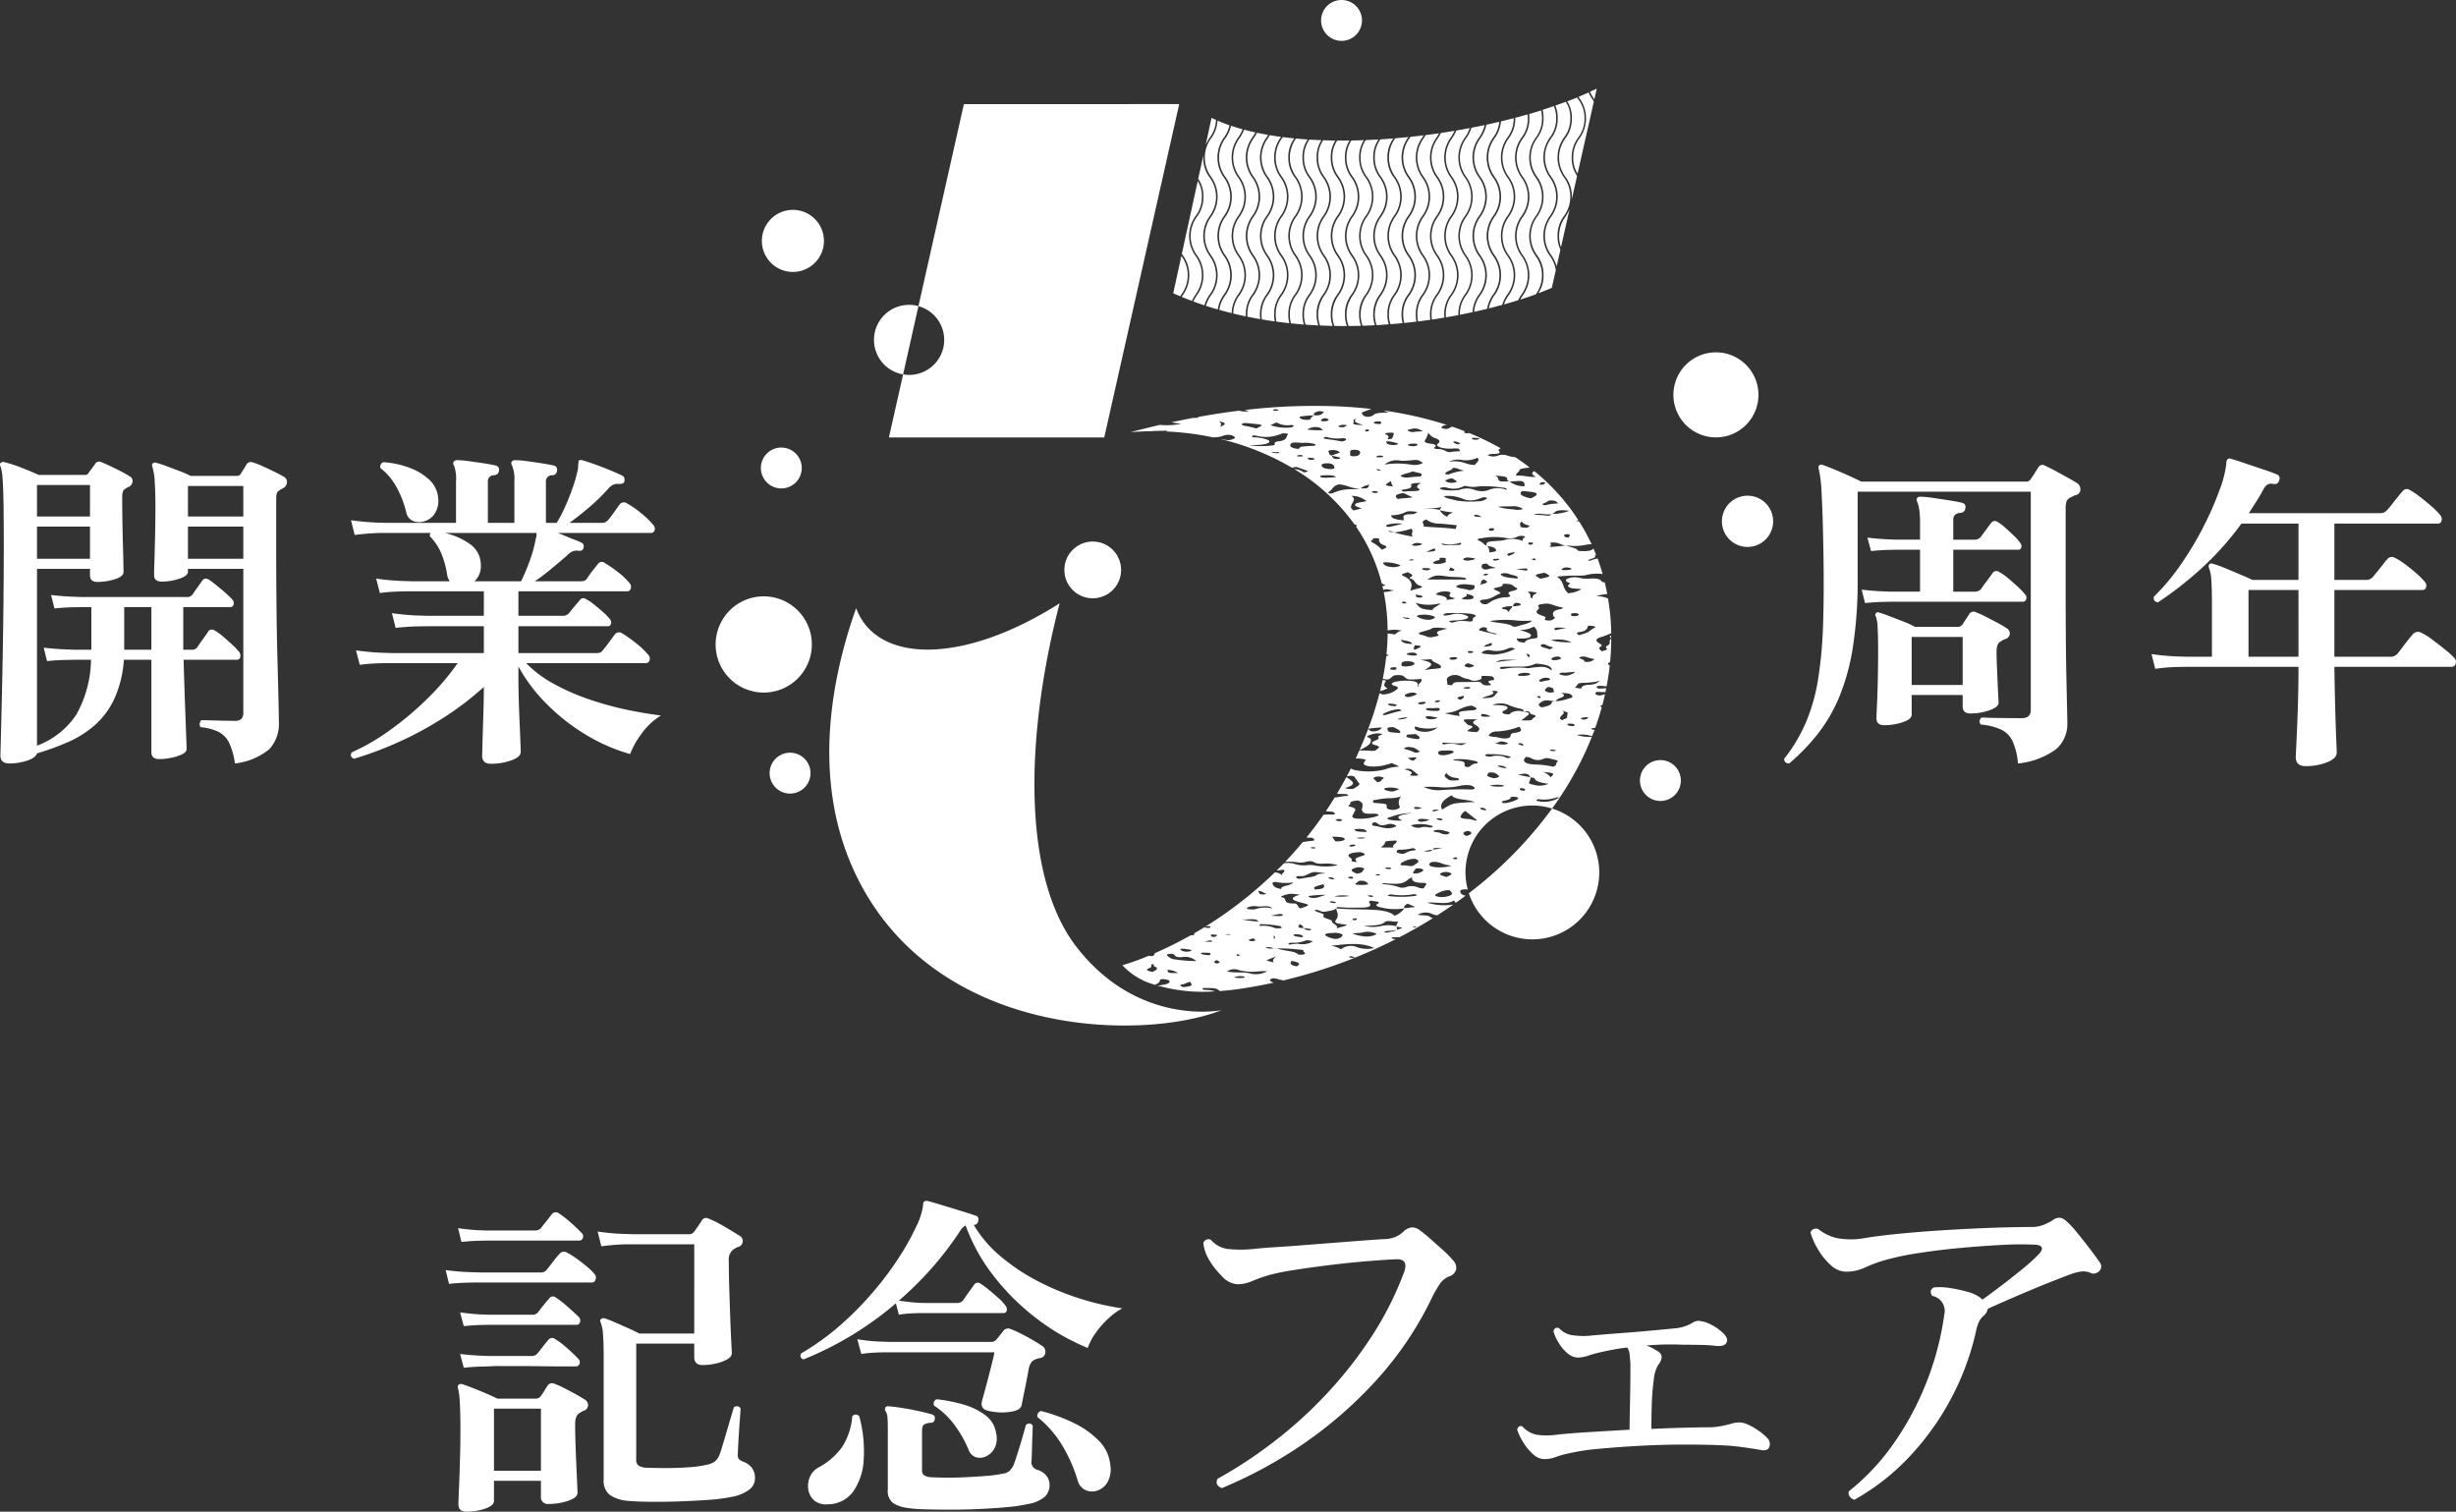 <svg xmlns="http://www.w3.org/2000/svg" xmlns:xlink="http://www.w3.org/1999/xlink" width="292.835" height="180.23" viewBox="0 0 292.835 180.23"><rect x="0" y="0" width="292.835" height="180.23" fill="#333333" stroke="none"/><defs><clipPath id="a"><rect width="126.091" height="122.271" fill="none"/></clipPath><clipPath id="b"><rect width="107.048" height="33.634" fill="#fff"/></clipPath></defs><g transform="translate(-62.214 -705.033)"><path d="M-37.28,2.88q-1.04,0-1.04-.96,0-.16.04-1.62t.1-3.94q.06-2.48.12-5.66t.1-6.78q.04-3.6.04-7.28,0-3.36-.04-5.2t-.12-2.72a4.941,4.941,0,0,0-.24-1.28.317.317,0,0,1,.04-.4.418.418,0,0,1,.44-.08,14.5,14.5,0,0,1,1.92.62q1.2.46,2.16.9h5.48q.36,0,.44-.2.2-.28.44-.6t.4-.56a.552.552,0,0,1,.72-.16q.4.16,1.04.46t1.3.64a11.03,11.03,0,0,1,1.02.58.64.64,0,0,1,.36.64.818.818,0,0,1-.48.64.912.912,0,0,0-.36.2.652.652,0,0,0-.34.42,2.79,2.79,0,0,0-.06.62q0,1.08.02,2.54t.06,2.88q.04,1.42.06,2.4t.02,1.06q0,.56-1.04.88a7.04,7.04,0,0,1-2.08.32q-.88,0-.88-.8v-.76h-6.32V.76a9.656,9.656,0,0,0,4.7-3.72,13.786,13.786,0,0,0,1.74-6.52h-2l-1.06.02q-1.06.02-2.18.14l-.4-1.6q1.48.16,2.56.2l1.08.04h2.04v-5.08h-1.16l-1.04.02q-1.04.02-2.2.14l-.4-1.6q1.48.16,2.56.2l1.08.04h12.52a.781.781,0,0,0,.72-.32q.2-.32.58-.84t.54-.76q.32-.48.88-.12.56.4,1.44,1.14a14.108,14.108,0,0,1,1.28,1.18.643.643,0,0,1,.16.6.378.378,0,0,1-.4.32h-5.6v5.08h1a.751.751,0,0,0,.72-.36q.2-.32.64-.92t.6-.88q.32-.44.88-.08a7.416,7.416,0,0,1,.96.72q.56.48,1.08.96a6.444,6.444,0,0,1,.76.8.672.672,0,0,1,.16.62.384.384,0,0,1-.4.34h-6.36q.04,1.52.1,3.3t.12,3.38q.06,1.6.1,2.7t.04,1.26q0,.36-.52.62a5.336,5.336,0,0,1-1.28.42,7.176,7.176,0,0,1-1.48.16q-.92,0-.92-.84v-11H-23.6a13.417,13.417,0,0,1-1.16,4.7,9.593,9.593,0,0,1-2.36,3.14,12.419,12.419,0,0,1-3.2,2,32.771,32.771,0,0,1-3.64,1.32q-.16.52-1.16.86A6.668,6.668,0,0,1-37.28,2.88Zm26.92,0A8.478,8.478,0,0,0-11.04.44a2.892,2.892,0,0,0-1.22-1.3,6.162,6.162,0,0,0-2.18-.58.536.536,0,0,1-.12-.44.716.716,0,0,1,.2-.4q.28,0,.98.02t1.52.04q.82.02,1.46.02a1.1,1.1,0,0,0,.82-.24,1.1,1.1,0,0,0,.22-.76V-20.32h-6.6V-20q0,.52-1.04.86a6.66,6.66,0,0,1-2.08.34q-.92,0-.92-.8,0-.28.04-1.58t.08-3.1q.04-1.8.04-3.52,0-1.6-.08-2.86a7.312,7.312,0,0,0-.28-1.82q-.12-.32.08-.44a.414.414,0,0,1,.4-.04,11.457,11.457,0,0,1,1.22.4l1.54.58a10.939,10.939,0,0,1,1.32.58h5.52a.5.5,0,0,0,.44-.24q.16-.24.36-.56t.36-.6A.606.606,0,0,1-8.2-33a7.91,7.91,0,0,1,1.14.44q.7.32,1.4.66t1.1.58a.683.683,0,0,1,.4.7.849.849,0,0,1-.48.7l-.2.1a.761.761,0,0,0-.2.14.652.652,0,0,0-.34.4,2.962,2.962,0,0,0-.06.68v5.68q0,3.8.04,7.36t.12,6.44q.08,2.88.12,4.74t.04,2.3A4.472,4.472,0,0,1-6.24,1.16,7.746,7.746,0,0,1-10.36,2.88Zm-5.6-24.4h6.6v-3.84h-6.6Zm-18,0h6.32v-3.84h-6.32Zm18-5.04h6.6V-30.2h-6.6Zm-18,0h6.32v-3.76h-6.32Zm10.4,15.88h3.24v-5.08h-3.24ZM20.16,2.92q-1.04,0-1.04-.96,0-.16.02-.98t.06-2.04q.04-1.22.08-2.58t.04-2.6a36.343,36.343,0,0,1-5.14,3.88A41.774,41.774,0,0,1,8.82.48,42.349,42.349,0,0,1,3.84,2.32q-.56-.2-.28-.76A25.069,25.069,0,0,0,8-1a37.421,37.421,0,0,0,4.48-3.74A29.935,29.935,0,0,0,16.2-9.08H7.78q-.58,0-1.46.04t-1.8.16L4.08-10.6a29.88,29.88,0,0,0,3,.28l1.24.04h11v-3.2H12.6l-1.2.02q-1.2.02-2.6.18l-.44-1.76a28.536,28.536,0,0,0,2.98.28l1.26.04h6.72v-2.92H10.14q-.58,0-1.44.04t-1.78.16l-.44-1.72a28.538,28.538,0,0,0,2.96.28l1.24.04h4.56l-.16-.32a1.428,1.428,0,0,1-.12-.36,11.291,11.291,0,0,0-.68-2.56,6.254,6.254,0,0,0-1.4-2.12.749.749,0,0,1,.08-.4H7.18q-.58,0-1.46.06t-1.8.18l-.44-1.76a29.88,29.88,0,0,0,3,.28l1.24.04H16v-4.96a4.485,4.485,0,0,0-.24-1.88.387.387,0,0,1-.04-.44.429.429,0,0,1,.4-.2,11.391,11.391,0,0,1,1.42.12q.9.12,1.8.26t1.38.26a.5.5,0,0,1,.4.64q-.04.44-.56.52a.712.712,0,0,0-.76.8v4.88h3.16v-4.96a4.208,4.208,0,0,0-.28-1.88q-.16-.28-.04-.44a.429.429,0,0,1,.4-.2,11.391,11.391,0,0,1,1.42.12q.9.12,1.8.26t1.38.26a.5.5,0,0,1,.4.64.548.548,0,0,1-.52.52.73.73,0,0,0-.8.8v4.88H28a15.63,15.63,0,0,0,.98-1.86q.5-1.1.9-2.24a17.587,17.587,0,0,0,.6-2.06,2.351,2.351,0,0,0,.08-.56,1.683,1.683,0,0,1,.04-.4.832.832,0,0,1,.04-.32.6.6,0,0,1,.4-.04q.56.16,1.46.48t1.82.7q.92.38,1.48.66a.419.419,0,0,1,.26.26.73.73,0,0,1,.02.38.341.341,0,0,1-.22.3,1.194,1.194,0,0,1-.38.06,1.493,1.493,0,0,0-.72.08,2.017,2.017,0,0,0-.64.52,23.236,23.236,0,0,1-2.24,2.18q-1.24,1.06-2.36,1.86h3.84a.958.958,0,0,0,.76-.32q.28-.32.72-.94l.64-.9a.633.633,0,0,1,.92-.16,10.654,10.654,0,0,1,1.64,1.14,9.728,9.728,0,0,1,1.44,1.38.656.656,0,0,1,.2.68.44.44,0,0,1-.44.32H28.16q.2.08.82.34t1.24.5a5.645,5.645,0,0,1,.74.32q.36.16.24.64-.12.4-.6.32a1.444,1.444,0,0,0-.76.1,2.634,2.634,0,0,0-.64.5q-.88.76-1.84,1.56T25.4-18.84h5.48a1.33,1.33,0,0,0,.42-.06.7.7,0,0,0,.34-.3q.2-.32.6-.84t.64-.8a.559.559,0,0,1,.88-.16,13.035,13.035,0,0,1,1.54,1.06,7.856,7.856,0,0,1,1.34,1.26.682.682,0,0,1,.2.7.443.443,0,0,1-.44.34H23.44v2.92h5.24a1.006,1.006,0,0,0,.8-.32q.2-.28.66-.82t.62-.74a.508.508,0,0,1,.72-.12,4.8,4.8,0,0,1,.94.62q.58.46,1.12.94a5.94,5.94,0,0,1,.78.8.615.615,0,0,1,.16.58.351.351,0,0,1-.36.3H23.44v3.2h9.32a1.33,1.33,0,0,0,.42-.06.7.7,0,0,0,.34-.3q.28-.32.72-.92t.68-.92a.635.635,0,0,1,.88-.16,15.08,15.08,0,0,1,1.66,1.18,8.9,8.9,0,0,1,1.42,1.34.682.682,0,0,1,.2.7.443.443,0,0,1-.44.34H24.36a13.888,13.888,0,0,0,3.28,2.46A26.215,26.215,0,0,0,31.76-4.8,37.924,37.924,0,0,0,36.2-3.56q2.24.48,4.24.72A7.971,7.971,0,0,0,38.12-.66a9.776,9.776,0,0,0-1.36,2.42,21.3,21.3,0,0,1-5.3-2.32A24.025,24.025,0,0,1,26.8-4.22a19.688,19.688,0,0,1-3.36-4.46v1.24q0,1.16.04,2.6t.1,2.8q.06,1.36.1,2.32t.04,1.2q0,.64-1.14,1.04A7.256,7.256,0,0,1,20.16,2.92ZM18.2-18.84h5.56a24.214,24.214,0,0,0,1-2.36,15.827,15.827,0,0,0,.76-2.76.948.948,0,0,0,.08-.34v-.3H14.68a8.611,8.611,0,0,1,2.98,1.32,3.048,3.048,0,0,1,1.3,2.44,2.534,2.534,0,0,1-.18,1.16A2.3,2.3,0,0,1,18.2-18.84Zm-5.84-7.2a1.955,1.955,0,0,1-1.4.04,1.348,1.348,0,0,1-.88-1,11.886,11.886,0,0,0-1.14-3A7.1,7.1,0,0,0,7-32.32a.556.556,0,0,1,.04-.46.469.469,0,0,1,.32-.26,11.168,11.168,0,0,1,3.02.64,7.117,7.117,0,0,1,2.4,1.42,3.363,3.363,0,0,1,1.1,2.26A2.791,2.791,0,0,1,13.52-27,2.134,2.134,0,0,1,12.36-26.04Z" transform="translate(100.585 793.175)" fill="#fff"/><path d="M-39.76,2.88q-.6,0-.6-.56a19.09,19.09,0,0,0,2.62-4.4A22.439,22.439,0,0,0-36.3-7.26a52.182,52.182,0,0,0,.58-6.52q.12-3.66.04-8.38-.08-4.88-.22-7.16a16.051,16.051,0,0,0-.34-2.92.431.431,0,0,1,.04-.4.362.362,0,0,1,.4-.08q.48.16,1.36.52t1.8.78q.92.42,1.48.7h19.6a.608.608,0,0,0,.6-.32,7.946,7.946,0,0,0,.46-.68q.3-.48.46-.72a.535.535,0,0,1,.8-.16,12,12,0,0,1,1.14.56q.74.4,1.5.82t1.2.7a.892.892,0,0,1,.36.74.689.689,0,0,1-.52.66,1.563,1.563,0,0,0-.32.12l-.32.16a.873.873,0,0,0-.48.44,2.384,2.384,0,0,0-.12.88v9.2q0,7.24.1,11.58t.1,4.78A3.977,3.977,0,0,1-7.94,1.18a9.192,9.192,0,0,1-4.54,1.7A8.3,8.3,0,0,0-13.14.2,2.924,2.924,0,0,0-14.5-1.16a7.352,7.352,0,0,0-2.42-.6.558.558,0,0,1,.12-.84q.68.04,2.1.06t2.66.02q1.08,0,1.08-.96V-29.52H-31.6V-19.2a51.539,51.539,0,0,1-.56,8.16,26.343,26.343,0,0,1-1.62,5.96A18.934,18.934,0,0,1-36.34-.66,25.154,25.154,0,0,1-39.76,2.88Zm11.32-4.56q-.92,0-.92-.84,0-.24.06-1.48t.1-2.98q.04-1.74.04-3.5,0-1.88-.06-2.88a3.973,3.973,0,0,0-.26-1.4q-.08-.12.08-.28a.247.247,0,0,1,.32-.08q.44.12,1.28.44t1.7.66a10.22,10.22,0,0,1,1.34.62h5.04a.7.7,0,0,0,.64-.32l.8-1.24a.619.619,0,0,1,.84-.16,10.436,10.436,0,0,1,1.14.52q.7.36,1.38.72a10.535,10.535,0,0,1,1.08.64.7.7,0,0,1,.38.66.7.7,0,0,1-.5.62,1.177,1.177,0,0,0-.3.12q-.14.08-.26.16-.52.24-.52,1.24,0,.64.04,1.6l.08,1.92q.04.96.08,1.68t.04.88q0,.52-1.08.9a6.819,6.819,0,0,1-2.28.38q-.92,0-.92-.84V-5.28h-6.08v2.36q0,.52-1.06.88A6.856,6.856,0,0,1-28.44-1.68Zm-2.28-14.56-.4-1.6q1.4.16,2.42.2l1.02.04h3.52v-5h-2.8l-.94.02q-.94.02-2.1.14l-.44-1.6q1.44.16,2.46.2l1.02.04h2.8v-2a10.162,10.162,0,0,0-.1-1.6,4.133,4.133,0,0,0-.22-.88.45.45,0,0,1-.04-.48.468.468,0,0,1,.4-.16,11.468,11.468,0,0,1,1.5.14q.98.14,1.98.3t1.48.28a.5.5,0,0,1,.4.64.581.581,0,0,1-.56.56q-.88.08-.88.8v2.4h2.52a.958.958,0,0,0,.76-.32q.2-.28.64-.88t.6-.8a.551.551,0,0,1,.76-.12,5.446,5.446,0,0,1,.9.68q.54.48,1.06.98a4.785,4.785,0,0,1,.72.82.587.587,0,0,1,.16.56.345.345,0,0,1-.36.28H-20.2v5h2.52a1.006,1.006,0,0,0,.8-.32q.2-.32.7-.98t.66-.9a.558.558,0,0,1,.84-.12,5.593,5.593,0,0,1,1,.7q.6.5,1.18,1.04a7.3,7.3,0,0,1,.82.86.568.568,0,0,1,.18.6.408.408,0,0,1-.42.32H-27.64l-.96.02Q-29.56-16.36-30.72-16.24Zm5.56,9.76h6.08V-12.2h-6.08ZM21.8,3.2q-1.16,0-1.16-1.08,0-.24.08-1.82t.16-3.98q.08-2.4.08-4.96H7.68l-1.2.02a20.934,20.934,0,0,0-2.6.22l-.44-1.76a28.535,28.535,0,0,0,2.98.28l1.26.04h2.96v-6.4q0-1.88-.08-2.84a4.065,4.065,0,0,0-.28-1.36q-.08-.28.04-.4a.351.351,0,0,1,.44-.08,10.892,10.892,0,0,1,1.36.48q.88.36,1.82.76t1.54.68h5.48v-6.72h-6.8a35.3,35.3,0,0,1-4.7,5.28A42.953,42.953,0,0,1,4.2-16.32q-.6-.12-.48-.68a26.344,26.344,0,0,0,3.34-4.02,39.536,39.536,0,0,0,2.7-4.58,37.041,37.041,0,0,0,1.84-4.26,12.762,12.762,0,0,0,.76-3.02.633.633,0,0,1,.08-.4q.12-.28.48-.16.56.16,1.68.54t2.2.74q1.08.36,1.52.56a.507.507,0,0,1,.32.76q-.12.48-.68.4a1,1,0,0,0-.64.04,1.529,1.529,0,0,0-.52.56q-.4.76-.86,1.48t-.9,1.4H30.68a1.006,1.006,0,0,0,.8-.32,8.627,8.627,0,0,0,.58-.68l.76-.96q.38-.48.54-.64a.635.635,0,0,1,.88-.16,9.281,9.281,0,0,1,1.24.84q.72.56,1.38,1.14a8.355,8.355,0,0,1,.98.98.761.761,0,0,1,.18.7.412.412,0,0,1-.42.34H25.24V-19H29a1.07,1.07,0,0,0,.84-.36q.16-.2.52-.64t.7-.88a7.116,7.116,0,0,1,.5-.6.677.677,0,0,1,.88-.16,7.189,7.189,0,0,1,1.22.76q.7.52,1.36,1.1a8.354,8.354,0,0,1,.98.98.674.674,0,0,1,.18.66.412.412,0,0,1-.42.34H25.24v7.96h6.6a1.1,1.1,0,0,0,.92-.36q.2-.24.56-.72t.74-.96q.38-.48.54-.64a.761.761,0,0,1,.96-.2,7.007,7.007,0,0,1,1.36.84q.8.6,1.54,1.2a9.574,9.574,0,0,1,1.06.96A.67.67,0,0,1,39.7-9a.48.48,0,0,1-.46.36h-14q.04,2.68.1,4.92t.12,3.66q.06,1.42.06,1.66,0,.68-1.14,1.14A6.845,6.845,0,0,1,21.8,3.2ZM15-9.84h5.96V-17.8H15Z" transform="translate(315.307 793.175)" fill="#fff"/><g transform="translate(147.54 705.033)"><g clip-path="url(#a)"><path d="M105.356,104.02a7.972,7.972,0,0,1-15.55,2.478,48.926,48.926,0,0,0,9.928-10.1,7.975,7.975,0,0,1,5.622,7.62M123.037,59.1a3.054,3.054,0,1,0,3.054,3.054,3.054,3.054,0,0,0-3.054-3.054M9.214,25.022a3.7,3.7,0,1,0,3.7,3.7,3.7,3.7,0,0,0-3.7-3.7M44.965,64.568a3.381,3.381,0,1,0,3.38,3.38,3.381,3.381,0,0,0-3.38-3.38M74.629,0a2.437,2.437,0,1,0,2.437,2.437A2.437,2.437,0,0,0,74.629,0M7.834,53.359A2.437,2.437,0,1,0,10.27,55.8a2.437,2.437,0,0,0-2.437-2.437M112.649,90.622a2.437,2.437,0,1,0,2.437,2.437,2.437,2.437,0,0,0-2.437-2.437M8.876,89.741a2.437,2.437,0,1,0,2.437,2.437,2.437,2.437,0,0,0-2.437-2.437M119.269,42.008a5.07,5.07,0,1,0,5.07,5.07,5.07,5.07,0,0,0-5.07-5.07M5.736,71.1a5.736,5.736,0,1,0,5.736,5.736A5.736,5.736,0,0,0,5.736,71.1M82.149,108.3l-.028-.009Zm4.483-11.769,0,0,0,0h0M71.38,49.514l.024.009Zm28.757,34.094h0ZM52.395,117.413A8.172,8.172,0,0,1,48.5,115.08a29.485,29.485,0,0,0,3.155-1.134.555.555,0,0,0,.193.046c.575-.019.392-.193.5-.281a.055.055,0,0,0,0-.059A46.8,46.8,0,0,0,56.66,111.5a.066.066,0,0,0,.029.013.716.716,0,0,0,.438-.119l-.067-.091-.07.009a48.526,48.526,0,0,0,9.68-7.293,1.19,1.19,0,0,1,.93.414c-.338-.249.428-.472.163-.719a2.093,2.093,0,0,0-.221-.008c-.095.012-.179.033-.274.044l-.373.043c.287-.283.575-.565.859-.862a2.819,2.819,0,0,1,1.172.037,3.51,3.51,0,0,0,1.668.173,2.952,2.952,0,0,1,.882.052,6.9,6.9,0,0,0,2.713-.04,4.665,4.665,0,0,0-1.655-.186,4.486,4.486,0,0,1-.6,0c-.52-.027-.573-.263-.978-.289-.459-.03-.771.21-1.344.159a1.18,1.18,0,0,1-.148-.009,5.449,5.449,0,0,0-1.563-.062q1.068-1.121,2.107-2.368c.327-.056.647-.1.982-.133.685-.066.313-.21.232-.325-.057-.082-.319-.057-.51-.07l-.262-.018c.691-.859,1.37-1.756,2.026-2.707a5.645,5.645,0,0,1,.892-.033c.648.04.458-.132.382-.228-.114-.142-.582-.114-.9-.152a.818.818,0,0,0-.1,0q.554-.822,1.086-1.69c.029.013.059.025.087.039.42-.056.767-.156,1.227-.177.2-.009.332-.081.246-.151a.8.8,0,0,0-.329-.084c-.242-.015-.5-.012-.745-.013a1.3,1.3,0,0,1-.239-.026q.574-.96,1.116-1.974c.047.039.147.078.205.118.864.6.809.795-.354,1.188a1.84,1.84,0,0,0,1.054.058c.235-.206.792-.393.625-.632a7.079,7.079,0,0,1-.531-.734c-.07-.138-.409-.195-.808-.124a.9.9,0,0,0-.142.035c.166-.312.332-.623.492-.942a1.506,1.506,0,0,0,.454.18,7.931,7.931,0,0,0,3.655-.085,4.828,4.828,0,0,1,1.6-.307c-.109-.2-.6-.269-.811-.443a4.1,4.1,0,0,1-.58.179,5.353,5.353,0,0,1-2.21.208c-.961-.2-.452-.511-.322-.775a3.265,3.265,0,0,0-1.215-.138q.225-.48.441-.971l.815.012c.427.006,1.007.122,1.2-.077.171-.174.7-.371-.121-.567-.572-.136-.448-.372-.012-.546.31-.124.518-.233.382-.4-.117-.149.313-.241.512-.384a2.449,2.449,0,0,0-1.587.15c-.469.135-.189.231.038.346s.146.255.131.392c-.044.39-.615.7-1.34,1.03.52-1.182,1.013-2.406,1.459-3.692.366-1.057.674-2.09.931-3.1.038.022.078.044.111.066a.757.757,0,0,0,.489.087,2.794,2.794,0,0,0,1.377-.525c.152-.167.472-.306-.16-.485-.571-.161-.415-.4.177-.515a6.1,6.1,0,0,1,1.907-.068c.619.085.668.279.663.475,0,.07-.114.148.162.213-.379-.327.569-.606.221-.931-1.5.1-1.587.1-1.946-.218-.159-.143-.273-.247-.793-.246-.544,0-.62.128-.771.26-.315.276-.488.328-1.052.183q.274-1.376.418-2.691a1.427,1.427,0,0,1,.33-.109c-.109-.039-.21-.082-.307-.125.084-.842.133-1.667.14-2.471a3.361,3.361,0,0,1,.541.057.618.618,0,0,0,.416,0,1.334,1.334,0,0,1,.774-.413c-.416-.046-.654-.1-.893-.095a3.743,3.743,0,0,0-.842.081,23.621,23.621,0,0,0-.463-4.569,8.614,8.614,0,0,0,1.246-.209c-.513-.016-.913-.248-1.25-.062a.5.5,0,0,1-.046.02c-.035-.16-.073-.317-.111-.475a.572.572,0,0,0,.276-.042c.085-.046.039-.087-.06-.132l-.289-.132a21.115,21.115,0,0,0-3.078-6.793c.212-.1.083-.191-.17-.241a24.107,24.107,0,0,0-7.18-6.6,1.949,1.949,0,0,1,1.046.34.47.47,0,0,0,.363.011c.1-.036.243-.111.211-.122-.441-.169-.908-.33-1.339-.482a1.49,1.49,0,0,0-.543.1,30.777,30.777,0,0,0-8.494-3.417,2.3,2.3,0,0,1,.474.066,1.481,1.481,0,0,0,1.024-.1c.4-.152.036-.316-.171-.416a1.645,1.645,0,0,0-1.058.044,2.807,2.807,0,0,1-.908.177c-.1,0-.184.013-.254.023a33.889,33.889,0,0,0-5.591-.709.8.8,0,0,0,.053-.1l-1.727.044c.025.007.039.015.061.022-.894,0-1.786.043-2.67.119,1.179-.318,2.341-.6,3.494-.873a8.838,8.838,0,0,0,2.554-.131,11.336,11.336,0,0,1-1.173-.176q1.315-.287,2.607-.53a.542.542,0,0,0,.195.007c.166-.019.446-.011.4-.1,0-.005-.012-.009-.016-.014q2.48-.452,4.865-.746a2.929,2.929,0,0,0,1.242.06,3.126,3.126,0,0,1-.542-.145A70.9,70.9,0,0,1,73.4,48.42l0,0,.052,0q2.436.076,4.725.338c-.364.13-.73.259-1.069.4-.181.073.105.462.383.5a1.132,1.132,0,0,0,.934-.16c.27-.333,1.112-.265,1.906-.319a1.714,1.714,0,0,1-.651-.232,44.955,44.955,0,0,1,7.521,1.72,1.085,1.085,0,0,0-.583.176c-.119.11-.136.2.2.259a.886.886,0,0,0,.638-.046,1.087,1.087,0,0,1,.392-.183c.515.177,1.016.369,1.512.564-.067.025-.111.058-.117.094-.013.076.153.113.372.133a2.286,2.286,0,0,0,.225-.04,33.27,33.27,0,0,1,3.774,1.83c-.214.085-.325.193-.229.3.222.251.06.354-.694.373a1.325,1.325,0,0,0-.648.132,1.51,1.51,0,0,0,1.215.068,1.568,1.568,0,0,1,1.153-.006,3.4,3.4,0,0,0,.918.181c.61.4,1.195.823,1.76,1.261-.416-.012-1.263.139-1.24.239.054.241-.523.44-.38.712.845-.083,1.407.21,2.348.136-.431-.223-.651-.434-.206-.68a24.72,24.72,0,0,1,5.276,5.883c-.112,0-.227.006-.342.011a2.083,2.083,0,0,0,.3.1.787.787,0,0,0,.119.011,23.653,23.653,0,0,1,1.486,2.719,3.222,3.222,0,0,0-.78.077,6.479,6.479,0,0,1-2.267.049l0,0h-.008c-.757-.011-.8-.461-1.922-.307.16.148.166.315-.046.489a13.673,13.673,0,0,0,1.969-.183h.012c.359.224,1.309.3,1.36.605a.852.852,0,0,0,.342.074c.877.054,1.425-.062,1.552-.311.115.265.228.531.334.8l-.164-.066c.109.238.045.352-.223.443l-.64.214.264.088a4.161,4.161,0,0,1,.924-.279c.223.6.421,1.22.6,1.849a5.187,5.187,0,0,0-2.045.145,4.17,4.17,0,0,1-.847.044,20.1,20.1,0,0,0-2.563.127c.958.625.595,1.34,1.35,1.978a3.654,3.654,0,0,0,1.571-.477c-.405-.1-.938-.032-1.278-.163-.394-.151-.374-.3-.126-.467.176-.119-.209-.177-.325-.265-.211-.159-.128-.3.228-.423a2.3,2.3,0,0,1,1.251-.047,3.572,3.572,0,0,0,1.257.1c.709-.056,1.191.025,1.376.275.049.066.083.148.407.173q.165.685.294,1.39a4.489,4.489,0,0,0-1.319.274,3.118,3.118,0,0,1,1.413.249c.132.8.243,1.618.307,2.457.043.565.065,1.129.076,1.691-.03.012-.064.022-.094.033a8.346,8.346,0,0,1-.978.383c-.9.249-.817.506-.338.788.218.129.4.265.171.382-.407.208-.043.37.087.567.4-.1.746-.177.613-.341-.083-.1-.174-.21.025-.3.6-.256.133-.575.495-.852a.051.051,0,0,0,.02-.033q0,1.422-.139,2.828a.35.35,0,0,0-.169.071c-.111.1-.095.248.134.283q-.136,1.267-.378,2.519c-.19-.013-.389-.033-.579-.046-.383-.028-.6,0-.6.142,0,.121.128.2.541.173l.595-.042c-.031.155-.058.311-.091.465q-.286.007-.579-.008c-.236-.012-.512-.058-.591.074-.062.1-.049.2.193.283a.867.867,0,0,0,.628-.023,2.055,2.055,0,0,1,.293-.066q-.142.639-.31,1.274c-.337.074-.222.181-.087.3l0,0q-.335,1.22-.766,2.42a1.384,1.384,0,0,0-.47.1c-.07.061.154.128.335.132.022,0,.037,0,.057,0-.095.258-.2.513-.3.77a3.759,3.759,0,0,0-1.825-.143,5.307,5.307,0,0,0,1.792.227q-.525,1.328-1.162,2.625h-.109l.1.023A40.423,40.423,0,0,1,99.734,96.4a7.957,7.957,0,0,0-10.052,9.664,1.165,1.165,0,0,0-.436-.029,2.01,2.01,0,0,0-.334.06c-.3.12-.05.571.34.658a1.117,1.117,0,0,0,.181.021c-.393.3-.79.589-1.194.876l-.212-.292c-.835.561-2.082.152-3.181.263a7.013,7.013,0,0,0,3.107.227q-.945.662-1.927,1.291c-.2-.044-.363-.084-.51-.131a1.819,1.819,0,0,0-1.8.056c.454.1,1.194.025,1.444.226a.807.807,0,0,0,.365.174c-1.288.807-2.623,1.565-3.993,2.279a2.459,2.459,0,0,0-.383,0c-.214.012-.558-.026-.54.1.01.067.2.109.415.124l.1-.013q-2.388,1.22-4.922,2.237a.937.937,0,0,0-.146-.085.533.533,0,0,0-.431-.08.159.159,0,0,0-.088.036c-.043.087.153.115.339.135.087.01.184.011.279.013a60.432,60.432,0,0,1-8.464,2.685c-.152-.035-.3-.073-.46-.105a2.653,2.653,0,0,0-.811-.155c-.567.2-.3.374.116.527q-1.947.423-3.938.722c-.879.131-1.7.218-2.484.274-.411-.334-.477-.354-1.6-.362-.207,0-.414-.029-.459.069s.081.139.4.165a3.628,3.628,0,0,1,1.1.164,19.836,19.836,0,0,1-6.92-.708,1.282,1.282,0,0,0,.219.005c.232-.031.454-.07.671-.111.553-.1.8-.376.437-.534a2.158,2.158,0,0,0-.65-.111c-.17-.005-.346.07-.344.143.007.187-.159.356-.571.534m48.631-49.449a2.75,2.75,0,0,0,1.023-.1c.016-.1-.152-.17-.4-.19a.923.923,0,0,0-.759.167c-.039.046-.032.12.131.125M59.978,50.212c.471.272.2.472.233.674.328-.2,1.037-.4-.233-.674M80.865,79.549c-.263.008-.427.081-.447.169s.146.12.345.14c.4.04.352-.068.4-.142s.066-.178-.3-.167M71.3,101.009c-.141-.01-.32,0-.328.054s.136.084.3.1a1.054,1.054,0,0,0,.235-.044c.066-.056-.044-.094-.2-.106m-16.17,15a2.315,2.315,0,0,0-1.263-.378c.063.38.063.38,1.263.378m1.469,1.043c-.478.088-.578.252-.986.318-.385.063-.151.174-.011.256.192.111.406.026.619,0,.9-.128.379-.346.378-.57m6.473-.544c.023-.054-.079-.1-.227-.11a1.816,1.816,0,0,0-1.052.134,4.17,4.17,0,0,0,1.116.043.254.254,0,0,0,.163-.067m3.71-2.473-1.107.441a2.715,2.715,0,0,0,.9.244c-.283-.243-.017-.41.2-.685m1.884.527c-.187.283-.2.5.618.644.507-.293.334-.49-.618-.644m1.418-1.192c.035-.1-.076-.152-.416-.153a22.8,22.8,0,0,0-2.741-.155l0,0,0,0h-.02a1.726,1.726,0,0,0-.324-.015c-.153-.027-.275-.075-.419-.109-.269-.063-.637.007-.553.058a2,2,0,0,0,.972.051,1.221,1.221,0,0,0,.324.015l.025,0c.58.239,1.561.286,2.182.506.273.1.335.348.956.221.5-.1-.036-.278.015-.421m-5.092-3.2a.2.2,0,0,0-.125.088c-.038.047-.02.132.09.122a3.63,3.63,0,0,1,1.77.277,2.666,2.666,0,0,0,.57,0c.175-.008.223-.053.193-.108a.986.986,0,0,0-.176-.138,14.036,14.036,0,0,0-2.321-.238m2.1-.967c.373.014.608-.044.5-.166s-.393-.064-.612-.031c-.17.026-.323.064-.787.16.519.022.707.03.9.037m-.546,2.215v.5c.366-.166-.032-.334,0-.5m4.689.8c-.337-.062-.7-.2-.959-.067a3.6,3.6,0,0,1-1.562.236c-.359,0-.5.1-.353.236a5.643,5.643,0,0,1,1.061-.114,2.473,2.473,0,0,0,1.813-.292m-1.145-1.576.009,0-.028,0c0-.143-.025-.287-.465-.475-.011.238-.475.437.465.475v.011l.04,0a.506.506,0,0,0,.152.121,1.05,1.05,0,0,0,.573.135.21.21,0,0,0,.149-.073c.036-.117-.317-.106-.5-.15a2.472,2.472,0,0,0-.378-.033l-.012-.012-.009,0m-.913.745c-.141,0-.29.011-.263.085.062.169.469.2.841.246a.379.379,0,0,0,.306-.049c-.067-.146-.253-.281-.884-.283m4.726.551c.428,0,.89-.256.846-.517a1.837,1.837,0,0,0-.937-.207c-.405.035-1.136,0-1.127.252.005.152.879.473,1.218.472m4.612,1.089c-1.448-.711-3.238-.49-5.162-.269a2.921,2.921,0,0,1,1.208.42,1.889,1.889,0,0,1,2-.219,3.722,3.722,0,0,0,1.957.068m.111-1.774a2.342,2.342,0,0,0-1.435-.1c-.318.1-.781.049-1.256.142a4.58,4.58,0,0,0,1.106.3,2.674,2.674,0,0,0,1.45-.088c.171-.06.455-.183.135-.259m-2.491-1.543c.252,0,.314-.066.324-.138-.015-.054-.073-.107-.262-.077a.5.5,0,0,0-.26.107c-.036.044.035.107.2.108m5.039.752a.294.294,0,0,0-.019-.031l-.054.016.053-.016c-.013,0-.028,0-.041-.009.083-.173.167-.346.263-.543-.6.048-1.316-.2-1.584.055-.378.36-1.192.428-2.49.443a4.242,4.242,0,0,0,2.019.032,3.921,3.921,0,0,1,1.792.012l-.012.025.073.015a.383.383,0,0,1,.017.375l-.056.012.046.015-.047-.015c0,.011-.013.019-.019.029-.34.09-.8.077-1.162.141-.126.023-.265.064-.193.118a.569.569,0,0,0,.363.043c.31-.108.883-.128.992-.3.021-.005.046-.008.066-.014,0-.009.006-.019.009-.028.85-.188.853-.2-.017-.375M82.1,108.3c.017,0,.033,0,.05-.007,0-.006,0-.011-.006-.016l1.287-.145-.914-.389c-.366.18-.488.349-.373.534l-.033,0h0l-.012.019a6.622,6.622,0,0,1-2.648-.08c-.475-.095-.875-.251-.577-.42.636-.361-.411-.3-.691-.425-.355.094-.286.173-.23.26.3.451-.028.6-1.421.578a17.886,17.886,0,0,1-2.12-.049c-.4-.054-.348.077-.45.141l0,0,0,0c-.127.237-.78.3-1.277.388-.58.108-.576-.263-1.253-.2.022.292,1.282.371,1.044.687s1.035.4,1.013.695c-.021.271.871.445.529.822.565-.2,1.107-.251,1.246-.437-1.455-.183-1.562-.216-1.226-.7.3-.428.046-.842-.073-1.261.952.1,1.985.107,2.931.127,1.8.039,3.382.079,4.048.756A2.272,2.272,0,0,0,82.1,108.3m-8.363-.628a1.89,1.89,0,0,0,.239-.031c-.018-.091-.21-.142-.437-.173-.132-.018-.314,0-.306.054.014.1.283.119.5.15m2.642-2.2a5.315,5.315,0,0,0,1.033.021c.218-.01.433-.053.386-.122a.824.824,0,0,0-.718-.357c-.492-.045-.461.139-.629.228-.128.068-.259.145-.072.23m.073-1.31c.821-.1.652-.344.863-.517.1-.081-.125-.195-.446-.235a1.388,1.388,0,0,0-.658.089c-.719.238-.266.444.241.663m1.184-4.965c-.074-.372-.618-.416-1.455-.327.022.332.749.282,1.455.327m-1.593,1.5c-.316-.009-.4.071-.473.149-.055.06.043.085.211.088.253-.015.461-.049.5-.145.025-.06-.084-.089-.24-.093m.363-.777a2.307,2.307,0,0,0,1.1-.016,2.531,2.531,0,0,0-1.1.016M82.5,85.488c-.513.115-.954.084-1.2.3.51-.043.944-.017,1.2-.3m-.09,2.171c-.048.091-.108.231.2.273a5.584,5.584,0,0,0,1.189.192c.265-.152.119-.291-.092-.429-.12-.078-.08-.219-.553-.154-.258.036-.674-.011-.742.118m-.111,1.678a5.441,5.441,0,0,1,1.024.37.735.735,0,0,0,.406,0,1.45,1.45,0,0,0,.264-.133c-.44-.16-.423-.425-1.186-.5a1.1,1.1,0,0,0-.636.087c-.129.068-.073.135.129.173M86.34,84.57c.006-.119-.061-.2-.631-.15-.228.065-.973-.092-1.006.116-.03.194.649.212,1.139.225.392.011.492-.076.5-.192m-.937.87a1.5,1.5,0,0,0-.693-.012c-.074.024-.059.091-.03.135.068.1.215.2.592.184a1.429,1.429,0,0,0,.822-.187c-.259-.045-.472-.084-.69-.119m.6-1.714c.252-.032.414-.09.339-.192-.034-.045-.1-.058-.229-.036-.242.041-.393.1-.356.2a.661.661,0,0,0,.246.031m.162,6.07c.014.132.093.236.562.244.392.007,1.267-.241,1.262-.378-.007-.186-.414-.2-.839-.183-.882.007-1.014.054-.985.317m1.066-14.839c-.193-.031-.32-.062-.46-.072a5.088,5.088,0,0,0-1.3-.02c-.3.283-1.15.363-1.573.579-.121.062-.053.165.191.226a4.737,4.737,0,0,1,.574.166,1.183,1.183,0,0,0,.859.108c.319-.073.845-.136.632-.3-.475-.372.336-.511,1.074-.684m-3.881,2.508c.982-.434.982-.434-.03-.548.119.167-.268.323.03.548m-2.471-14-.039.015.057-.009a20.524,20.524,0,0,0,2.24.506c-.351-.342.2-.623-.2-.944a9.907,9.907,0,0,1-2.037.438l-.019-.006-.068-.009a.3.3,0,0,0-.1-.064,1.722,1.722,0,0,0-.341-.088c-.092-.013-.193.03-.127.056a2.209,2.209,0,0,0,.362.069c.067.011.138.019.208.028.009.008.019.016.029.024l.039-.015m3.209-5.9c-.829.016-1.28.07-1.155.325.105.215-.172.358-.75.443-.232.034-.5.058-.371.174s.333.1.606.066a5.716,5.716,0,0,1,.593-.024c.8-.011,1.105-.1.8-.3-.36-.245-.107-.439.277-.681m.047-.89c.331-.307-.659-.315-1.017-.5-.382.228-1.231.3-1.463.57a1.62,1.62,0,0,0,.813.19,14.976,14.976,0,0,1,1.545-.13c.044,0,.075-.084.122-.128M81.353,59.5c.547-.13,1.161-.1,1.755-.2l-1.088-.516c-1.126.158-1.047.409-.667.716m-.787,1.922c-.068.369.5.529,1.468.609a1.214,1.214,0,0,0,0-.229c-.056-.264-.1-.512,1.065-.5.283,0,.349-.152.6-.277-.654-.053-1.153-.16-1.532.083a3.821,3.821,0,0,1-1.594.318m.243-3.429c-.265-.2-.211-.378-.3-.644-.839.525-.839.525.3.644M80,62.769a.945.945,0,0,0,.642-.014c.431-.1.849-.209,1.273-.314a4.8,4.8,0,0,0-1.751.1c-.156.059-.348.138-.163.227m2.879,4.05a.569.569,0,0,0,.345-.059l-.1-.084a2.741,2.741,0,0,0-.378.056c-.155.053-.014.08.134.087m.419-1.754a1.935,1.935,0,0,0,.939-.166c-.039-.094-.217-.137-.4-.151a.984.984,0,0,0-.82.221c-.022.014.176.093.283.1m.111,5.813c.206.116-.13.317.49.364a.9.9,0,0,0,.372-.062c.1-.193-.483-.214-.862-.3m7.794-6.7c-.308.016-.451.18-.251.254.494.183.577.427.953.625v.035l.067.008c.349.242.181.513.323.773.763-.15.772-.15.761-.259-.026-.252-.33-.438-1.084-.513-.01-.007-.016-.014-.026-.02l-.04.013.04-.013-.04-.022c0-.48.033-.486,1.47-.583a3.1,3.1,0,0,0,.685-.1,3.232,3.232,0,0,1,2.118.1,1.531,1.531,0,0,1,.1-.276c.058-.1.5-.209-.021-.3a1.118,1.118,0,0,0-.735.114,2.115,2.115,0,0,1-1.32.118,8.415,8.415,0,0,0-3,.053m1.249-.908c.335,0,.337-.1.366-.184-.029-.065-.035-.145-.331-.118-.21.019-.318.078-.3.151s.025.15.264.151M97.3,70.547c-.166-.032-.535.032-.45.071.5.231.111.509.484.752.118-.2,0-.395.45-.577.348-.139-.214-.194-.484-.246M98.335,69c1.333-.284,1.333-.284.483-.718-1.27.26-1.27.26-.483.718M99.87,91.408c.537-.187.235-.412.508-.6.221-.153-.5-.26-.872-.361a1.14,1.14,0,0,0-.784.017,1.556,1.556,0,0,1-1.422-.037,1.389,1.389,0,0,0-.68-.18c-.536.474-.147.86,1.082.9a11.079,11.079,0,0,1,2.168.267m-1.28.618a1.752,1.752,0,0,1,.963.634c.536-.47.471-.512-.963-.634m-3.809-4.291c.019-.148.044-.311.421-.356,1.227-.149.752-.444.68-.712a1.2,1.2,0,0,0-.157,0,8.056,8.056,0,0,1-2.625.536,1.1,1.1,0,0,0-.907.429c-.064.161.457.2.855.239a2.892,2.892,0,0,1,.383.081c.718.171,1.309.085,1.35-.219m-.7.728c-.639-.187-.663.091-1.179.183.66.087,1.13.218,1.523.013.158-.082-.184-.149-.344-.2m-3.911-3.77c.543-.042.639-.156.5-.3a2.712,2.712,0,0,0-.54-.27c-1.459.182-1.494.779-3.216.914a17.405,17.405,0,0,0,1.812.327c-.194-.541-.2-.545,1.447-.673m-1.346-1.254c.205-.145.5-.268.355-.475-.665.135-1.055.249-.355.475m.355-1.388a1.318,1.318,0,0,0,.4.052c.218.008.392-.022.42-.107a.638.638,0,0,0-.468-.069c-.186.019-.423.039-.349.124m1.606-.759c.357-.006.5.083.57.2.123.212.507.267,1.086.191.052-.215-.9-.465.284-.6.186-.022.07-.085.063-.133-.047-.327-.091-.339-1.381-.368-.15.06-.1.129-.087.2.029.172-.195.3-.65.372-.531.078-.655-.114-.945-.191a2.758,2.758,0,0,1-1-.363,1.432,1.432,0,0,0-1.186.012c-.64.3-.21.653-.32.979-.013.041.243.1.584.1.084-.144.13-.361.708-.367.756-.008,1.513-.013,2.271-.026M86.4,71.919a5.237,5.237,0,0,1-2.951-.058c.411.424.415.828,2.042.867-.017-.3.762-.493.909-.809m-1.976,1.363c-.436.011-.937.085-.788.228a2.659,2.659,0,0,0,1.273.383c.329.039.866-.16.854-.29-.013-.148-.782-.335-1.338-.321M85.9,67.228c.575.044,1.2-.137,1.218-.345-.335-.1.335-.326-.379-.378-.8-.058-.131.241-.609.3a1.234,1.234,0,0,0-.551.236c-.145.1.059.169.321.19m-.2-1.85-1,.419c.793-.039,1.368-.08,1-.419m2.681-.4c.444-.009.611-.088.448-.282a3.88,3.88,0,0,1-2.251.09c.039.242.4.21.757.2s.7,0,1.045-.008m-.771,2.659c.02.2-.405.314.045.416a.816.816,0,0,0,.28-.013c.389-.132.039-.224-.325-.4m-2.762,1.448c1.486,0,2.814,0,4.144,0,.192,0,.419.038.487-.053s-.1-.142-.367-.181c-.567-.084-1.188-.037-1.769-.119-1.474-.207-1.549-.188-2.495.352m4.934-2.618a.9.9,0,0,0-.583.123c-.1.064-.05.132.077.188a1.248,1.248,0,0,0,.673.024c.289-.042.547-.089.622-.229-.249-.035-.509-.083-.788-.106m1.564-4.828a2.689,2.689,0,0,0-.317-.176c-.308-.118-.621-.119-.6-.006.033.157.393.158.914.181M88.96,71.4a2.585,2.585,0,0,0,1.287-.01c.216-.161.276-.4-.777-.591.378.3-.423.4-.509.6m1.545-1.538c.062-.113-.6-.146-.954-.191a2.351,2.351,0,0,0-1.177.157.077.077,0,0,0-.03.139c.283.222,1.085.228,1.461.4.145-.016.251-.019.324-.037.484-.118.293-.314.376-.465m-3.36,1.666c.376-.074.814-.044,1.016-.217-.693-.1-.763-.287-.572-.533.17-.22-.43-.341-1.045-.232-.382.067-.6.18-.659.348.748.115,1.441.262,1.26.635m-.306,1.851a3.23,3.23,0,0,0,1.049-.156,2.717,2.717,0,0,1,1.765.232c.252.2-.128.4-.932.481-.291.028-.6.029-.9.053-.193.016-.419.054-.33.136a.68.68,0,0,0,.591.043,2.906,2.906,0,0,1,1.226-.132c.932.106.938.1.983-.23.009-.067,0-.149.111-.2.525-.222.035-.365-.421-.44a20.663,20.663,0,0,0-2.729-.066c-.2,0-.611.121-.414.275m2.647,5.781c-.215.148-.308.29.2.4a.752.752,0,0,0,.485-.047c.577-.18-.026-.259-.257-.369a1.644,1.644,0,0,0-.236-.063,1.232,1.232,0,0,0-.187.078m.191-1.435a.313.313,0,0,0,.318.135c.165-.008.334-.066.334-.142-.057-.079-.224-.1-.443-.092-.157.009-.264.04-.209.1m-1.664.623c-.294.019-.585.061-.51.19.037.064.163.129.4.121.356-.013.455-.111.533-.208-.029-.087-.214-.116-.419-.1M93.6,68.428c.119.405,1.038.464,2,.546.264-.346-.746-.39-1.075-.577a1.555,1.555,0,0,0-.921.03m.958-2.139c.291-.143.7-.234.7-.473-.511.127-1.19.16-.7.473M92.741,82.642c-.186.267-1,.366-1.366.6,1.29-.054,1.341-.06,1.659-.5.088-.123.531-.344-.161-.371-.54-.021-.062.179-.132.279m2.83-3.957c-1.712-.082-2.118-.039-2.525.26a17.866,17.866,0,0,1,2.525-.26m-.26-1.326a.932.932,0,0,0-.234-.107.865.865,0,0,0-.535.025,3.229,3.229,0,0,1-2.16.242,1.235,1.235,0,0,0-1.007.243c-.14.146.284.189.66.214.249.016.486.053.735.071a6.706,6.706,0,0,0,2.542-.688M92.5,76.653c-.429.149-.776.239-.891.451.769-.049,1.1-.144.891-.451m3.078-1.968c.528-.221,1.462-.315,1.778-.69a14.479,14.479,0,0,1-1.731,0,11.7,11.7,0,0,0-3.307.051c.77.272,2.207.224,2.715.63a.885.885,0,0,0,.545.006m-.56-2.414-.01,0,0,.01a2.131,2.131,0,0,0-.258,0,2.22,2.22,0,0,0-.984.2c-.153.15.455.147.568.251s.188.188.282.283c-.1-.263.355-.488.392-.733h.035l0-.009a2.642,2.642,0,0,0,.807-.092c.205-.046.194-.114.093-.18a.727.727,0,0,0-.458-.115c-.268.008-.259.091-.306.151a1.678,1.678,0,0,0-.136.236h-.036l.01,0m.345-4.38c.506.009.919.11,1.4.138.069-.31.069-.31-1.4-.138m-1.9,2.087c-.874.193-.876.2-.2.5.241.105.424.239.188.324-.6.217-.858.575-1.692.666-1.019.11-.505.3-.444.465.017.046.275.1.451.116a.661.661,0,0,0,.324-.092,3.75,3.75,0,0,1,2.265-.748c.452-.059.447-.174.3-.293-.22-.182-.146-.351.33-.453.521-.111.791-.253.426-.414-.3-.133-.289-.332-.8-.414-.134-.021-.3-.023-.418-.032-.3-.011-.367.046-.369.121,0,.1-.052.188-.363.256m-1.544-1.572a.5.5,0,0,0-.384.117c.022.055.138.1.279.084a.628.628,0,0,0,.269-.107c.08-.051.006-.094-.164-.095m1.491-1.753c-.037-.057-.233-.041-.372-.028-.19.019-.4.036-.337.128.036.052.121.091.321.086.176-.049.451-.088.388-.187m-1.359.616c-.019-.054-.167-.085-.325-.061-.126.019-.3.057-.317.094-.083.193-.174.421.194.562s.7-.133,1.161-.116a1.211,1.211,0,0,0,.24-.045c-.365-.135-.882-.229-.954-.434m-.98,2.479c1.09-.31,1.09-.31.576-.655-.611.166-.167.4-.576.655m.212,5.474c.561.135,1.117.271,1.675.407l.229-.08c-.841-.125-1.4-.3-1.218-.624.037-.066-.153-.129-.372-.138a.511.511,0,0,0-.391.126c-.193.11-.315.215.077.309m1.134,10.2a2.143,2.143,0,0,0-1.05-.3c-.277.314.077.387,1.05.3m3.533,3.394a2.127,2.127,0,0,0,.282.089c.061-.049.1-.064.091-.074-.074-.074-.057-.165-.293-.211a.8.8,0,0,0-.257,0c-.242.091.073.135.176.2m1.4-3.054c.044-.187.895-.393.027-.583-.3-.066-.236-.177-.314-.273-.119-.149-.418-.1-.688-.052l-.02,0,0,.006v0h0c-.039-.131,0-.284-.367-.362a7.113,7.113,0,0,1-1.611-.521,2.8,2.8,0,0,0-1.74.049,2.441,2.441,0,0,0,.567.035c1.184.055,1.492.241.985.584-.044.03-.136.051-.19.08-.329.175-.227.349.287.43s.421-.138.634-.212a1.817,1.817,0,0,1,1.436-.082v.005l.022,0c.772.073.659.252.439.438s-.466.366-.742.581c.573-.007,1.24.05,1.278-.111m-1.126-5.186c.359-.025.828-.045.9-.2.051-.107-.323-.18-.623-.173-.427.01-.776.1-.838.249-.05.124.289.107.561.121m3.112.269a1.08,1.08,0,0,0-.763.025c-.22.1-.555.2-.242.413.354-.07.642-.131.938-.186.4-.074.241-.176.067-.251M99.219,81.9c-.214.222-.625.416-.016.615a.937.937,0,0,0,.508.042c.125-.022.349-.044.28-.095-.245-.18.229-.459-.772-.563m-1.094,1.095c-.149.022-.211.067-.153.112a2.191,2.191,0,0,0,.291.157.559.559,0,0,0,.087-.177c0-.044-.012-.1-.225-.091m1.462,6.517a.942.942,0,0,0,.533-.009c.139-.062-.027-.083-.147-.109a.918.918,0,0,0-.413,0c-.143.039-.1.083.028.118m2.055-6.213c.468-.1.613-.174.471-.361-.163-.213-.454-.309-1.289-.317.527.245.346.424-.089.589a1.078,1.078,0,0,0-.592.4h0c-.512-.012-1.1-.224-1.5-.017-.421.218-.8.483-.138.744.683-.128,1.146-.294,1.19-.562.014-.086.118-.166.451-.165h0a5.186,5.186,0,0,0,1.5-.311m.795-3.2c-.557.034-.957.114-1.42.1-.227-.008-.39.034-.4.112s.059.125.261.167a1.588,1.588,0,0,0,1.038-.033c.177-.1.5-.168.519-.343m-1.645-1.642a.522.522,0,0,0-.464-.175c-.432.026-.653.15-.67.3-.008.064.09.133.365.125.383-.006.841-.148.769-.245M99.552,77.1a1.951,1.951,0,0,1-.563-.226.56.56,0,0,0-.359-.063c-.256.022-.235.094-.238.157-.015.248.775.282,1.023.469.512-.224.533-.233.137-.338m-1.168,2.079c-.287-.036-.607-.1-.787.029a4.173,4.173,0,0,1-1.851.259c-.592.03-1.2.013-1.8.031-.259.008-.482.061-.432.169s.3.094.474.078a9.1,9.1,0,0,1,2.842-.079,2.363,2.363,0,0,0,.414-.052c1.535-.181,1.711-.156,2.455.315.011-.335-.265-.618-1.312-.749m-1.414-.748c-.03-.157.372-.339-.331-.5l.331.5m1.02-2.521c-.092-.381.111-.775-.446-1.2a2.976,2.976,0,0,1-1.682.376c.822.284,1.584.476,1.287.811-.24.27-.985.238-1.662.224.153.209.03.444.968.5.107-.233.376-.438,1.174-.505.266-.022.383-.121.362-.207m-.23-9.2c0-.045-.073-.09-.114-.135a1.342,1.342,0,0,0-.334.088c-.03.03.112.079.155.105.3.053.293-.021.293-.059m-.551-2.028c-.285-.008-.372.045-.324.125a.249.249,0,0,0,.178.131c.253.025.326-.052.381-.117s.042-.133-.235-.138m-.31-2.051c-.4-.1-.664-.219-.778-.461-.352.26-.166.44-.148.613.011.091.294.127.555.135a.535.535,0,0,0,.351-.066c.071-.074.291-.155.019-.221M95.191,60.35c-.049,0-.1.006-.15.009-.594.03-1.21-.011-1.779.066a7.821,7.821,0,0,0,1.847.3,2.278,2.278,0,0,0,1.079-.008c.185-.09-.553-.356-1-.371m-3.355-1.033a.63.63,0,0,0-.39,0c-.218.071-.395.157-.63.22a2.5,2.5,0,0,1-1.721-.053,4.355,4.355,0,0,0-2.262-.328c.276.277.38.232,1.56.533a10.791,10.791,0,0,0,2.638.07,1.366,1.366,0,0,0,.915-.309c.047-.035-.028-.1-.109-.138m-3.448,3.316c-.726-.067-1.447-.163-2.193-.2a2.347,2.347,0,0,1-1.46-.488c-.855.286-.108.573-.345.832,1.316.135,2.641.12,3.836.311.053-.15.1-.3.162-.458M84.242,67.8c-.054.095.169.152.4.183a.734.734,0,0,0,.563-.112c.039-.122-.231-.124-.473-.136-.2-.009-.439-.021-.488.064m2.381,20.821c-.023.071.091.153.337.112a3.722,3.722,0,0,1,1.679.073c.363.095.564-.081.9-.217a15.979,15.979,0,0,1-2.6-.041c-.156-.028-.307.026-.323.073m.509,3.557c-.45.38,0,.575.282.784.174.128.51.084.8.087.231,0,.413-.049.434-.117.029-.093-.172-.163-.42-.193a1.523,1.523,0,0,1-1.093-.561m-2.71,1.644a4.172,4.172,0,0,0,2.2.372,31.352,31.352,0,0,1,3.291-.067c.615.021.663-.119.523-.264-.249-.259-.773-.328-1.553-.205a7.867,7.867,0,0,1-2.4.21,14.628,14.628,0,0,0-2.053-.046m-3.3,6.382c-.533.061-1.352.021-1.325.253.025.214-.272.377-.474.585h1.539c-.413-.3.6-.527.26-.838m-.93,3.229c-.147-.008-.313,0-.342.058-.049.09.187.1.368.121a.414.414,0,0,0,.327-.059c.043-.092-.155-.109-.352-.12m1.475-1.662a.846.846,0,0,0,.613-.078,2.34,2.34,0,0,1,.965-.3c.146-.016.243-.055.214-.12a.465.465,0,0,0-.49-.118,5.851,5.851,0,0,1-1.4.15c-.362-.008-.294.11-.359.184-.126.145.174.222.462.287m.232,1.4c.474-.053,1,.237,1.391-.047.323-.233.876-.444.108-.735a2.822,2.822,0,0,0-1.686.534c-.1.094-.068.275.187.247m1.294.957a1.557,1.557,0,0,0,1.1-.277c.174-.138,0-.277-.449-.317-.428-.037-.448.109-.492.2-.065.127-.3.249-.156.4m1.764-5.5c.191.019.4.043.495-.044s-.016-.132-.207-.167A4.348,4.348,0,0,0,82.9,98.4a1.4,1.4,0,0,0,1.326.215,2.487,2.487,0,0,1,.73.008m-2.111-6.271c-.124.083.07.121.276.134a2.758,2.758,0,0,0,.441-.007c.251-.028.226-.092.14-.16-.257-.2-.488-.4-.777-.6a1.3,1.3,0,0,0-.8,0c.619.167,1.147.351.724.632m.618-2.07-.952.093c.269.14.277.294.8.31-.18-.143.45-.224.154-.4m.719,7.348c-.2-.009-.39.025-.434.105s-.025.131.114.188a.859.859,0,0,0,.519.016,2.21,2.21,0,0,0,.709-.179,2.833,2.833,0,0,0-.907-.131M84.2,96.35a1.656,1.656,0,0,0-.657-.135c-.194-.013-.285.032-.26.088.036.078.042.185.421.149a4.226,4.226,0,0,0,.5-.1m-3.66,1.034c-.619.143-.6.269.029.39a5.983,5.983,0,0,0,1.306.054c-1-.438-.353-.7,1.122-.879a6.45,6.45,0,0,0-2.457.435m-.569.931c-.518.132-.827.075-1.018-.113a.694.694,0,0,0-.441-.173c-.379.177-.283.4.022.434.6.068.984.266,1.578.284a2.067,2.067,0,0,0,.979-.215c.161-.091-.086-.161-.218-.227a1.265,1.265,0,0,0-.9.01m-.849,5.93a.575.575,0,0,0-.375.026c-.1.053-.038.094.133.1a3.871,3.871,0,0,0,.4-.031c-.063-.039-.087-.077-.156-.093m-1.155,2.5c-.146,0-.3.028-.163.092a.935.935,0,0,0,.481.095c.046,0,.071-.052.1-.071-.023-.091-.2-.121-.414-.115m5.547,3.68a2.956,2.956,0,0,0-.32.068c-.049.016-.036.053-.057.091a3.579,3.579,0,0,0,.375-.073c.043-.014,0-.057,0-.087m.069-3.735a.633.633,0,0,0-.48-.065,7.675,7.675,0,0,1-2.458.02c-.248-.035-.469.034-.514.165a12.146,12.146,0,0,0,3.137.015c.183-.032.4-.05.315-.136m.753-1.434c-1.095,0-1.354-.232-1.312-.661a3.859,3.859,0,0,0-.386.2c-.63.575-1.125.661-2.862.507-.126-.011-.282.011-.3.108a7.424,7.424,0,0,1,2.166.41,1.385,1.385,0,0,0,.667-.061,1.983,1.983,0,0,1,1.51.074,1.134,1.134,0,0,0,.6.065,3.48,3.48,0,0,1,.275-.414c.1-.124-.027-.227-.364-.228m1.146-3.932.061-.008L85.5,101.3l.042.013c0-.008,0-.012,0-.019l1.157-.16c-.428.023-1.155-.168-1.157.16l-.046.006c0,.008-.015.013-.02.021a3.038,3.038,0,0,0-1.012.2c.589.033.907-.029,1.012-.2m.281-2.334c-.567.23.515.2.661.342a1.2,1.2,0,0,0,.444.126.706.706,0,0,0,.646-.128c.024-.124-.218-.189-.477-.237a2.307,2.307,0,0,0-1.274-.1m.2-1.329a1.312,1.312,0,0,0,.41.126.324.324,0,0,0,.311-.059c-.023-.091-.187-.15-.453-.16-.153-.006-.327.049-.269.093m-.049,5.741a5.943,5.943,0,0,0,1.827-.175c-.335-.067-.612-.11-.841-.172s-.386-.155-.618-.217c-.577-.153-1.058-.087-1.164.152-.094.214.142.342.795.411m1.483.6a1.327,1.327,0,0,0-.893.092c-.378.217.214.313.62.473.522-.211.917-.383.273-.565m.153,2.132a2.557,2.557,0,0,0-1.416.361c-.269.1-.553.266-.071.4a2.631,2.631,0,0,0,1.442-.1c.582-.227.177-.44.045-.66m.739-3.907a.421.421,0,0,0-.333.081c-.041.054,0,.107.165.126.19.023.272-.018.292-.084,0-.042.062-.107-.124-.123m1.272-6.566c.341-.025.7-.021.949-.028-.691-.358-2.4-.221-2.743-.819-1.093.6-1.477,1.13-1.126,1.716H86.6a1.374,1.374,0,0,0-.252,0c-.417-.01-.891-.046-.848.225.424-.019.514-.191.848-.225.089,0,.174,0,.252,0h.025l0,0h0c1.156-.738,1.157-.741,2.92-.869m.353,3.459a.5.5,0,0,0-.376-.025c-.492.172-.481.352.011.579.578-.177.753-.351.365-.555m.9-1.309-1.4-1.118a1.042,1.042,0,0,0-.481.459c-.177.256-.221.467.861.492a3.715,3.715,0,0,1,.817.2l.2-.029m-.048-7.026a6.932,6.932,0,0,0-2.7-.238c-.063.013-.061.06-.089.091,1.36.129,1.356.129,1.347.665,0,.042.084.1.186.123a.529.529,0,0,0,.462-.07,1.02,1.02,0,0,1,.674-.321c.361-.068.283-.149.117-.25m-.1-4.32c-.4-.229-.517-.438.187-.7-1.864-.028-1.853-.029-1.329.45.1.093.084.195.388.26.509.109.383.234.118.389-.57.334-.539.34.743.419.475-.282.349-.564-.107-.824m1.209,10.156c.037-.139-.094-.247-.461-.313a.559.559,0,0,0-.228.044c-.035.157.31.215.69.268m.013-6.481a1.1,1.1,0,0,0,.763.014,2.851,2.851,0,0,1,1.5.111.606.606,0,0,0,.555.082c.265-.085.028-.132-.177-.2a8.613,8.613,0,0,0-2.08-.226c-.15.02-.51-.05-.667.073-.047.037.032.1.1.142m1.349,1.143c.179.187.482.263,1.077.317-.145-.231-.419-.317-1.077-.317m-.476,1.5a1.277,1.277,0,0,0,.4-.042c.506-.15.179-.3-.014-.457a.376.376,0,0,0-.066-.045,1.178,1.178,0,0,0-.728-.129c-.3.034-.209.139-.274.215-.222.227.259.341.685.458m1.123.989c.084-.02.133-.117.087-.129a3.687,3.687,0,0,0-1.663.046,5.258,5.258,0,0,0,1.576.083m1.838,1.4c-.028-.106-.193-.147-.479-.16-.214-.01-.434-.011-.428.082.016.227-.479.317-.935.428-.165.04-.126.121-.036.188a.32.32,0,0,0,.236.047c.545.005,1.688-.41,1.642-.587m.5-1.179c-.313-.04-.3.059-.315.108-.036.09.122.15.376.177.183,0,.24-.04.259-.091.036-.091-.064-.161-.321-.193m1.283-.437a2.52,2.52,0,0,0,1.821-.1c-.846-.111-1.521-.269-1.635-.6-.025-.074-.184-.15-.48-.155l0-.012-.044-.009c-.235-.461-.531-.525-1.468-.3l1.468.3c0,.007.008.012.011.019l.034-.01-.034.01.031,0a2.361,2.361,0,0,1-.172.544c-.087.156.01.238.467.319m3.107,1.53a1.491,1.491,0,0,0-.269-.024,4.6,4.6,0,0,1-2.142.234.33.33,0,0,0-.3.092c-.049.083.119.132.31.153a3.379,3.379,0,0,0,2.4-.454m.93-9.54a4.472,4.472,0,0,1,.081-.536c.011-.1-.448-.2-.7-.3.8.375-.777.769.022,1.158.251-.129.592-.227.592-.324m.922.93c-.006-.146-.243-.195-.587-.2-.169,0-.282.024-.284.087-.006.154.322.2.686.219.048,0,.136-.076.185-.1m1.624-.906a.565.565,0,0,0-.36-.056c-.277.03-.587.069-.495.2a.668.668,0,0,0,.319.075.8.8,0,0,0,.536-.216m-.569-4.163c-.884-.006-.644.3-.937.452-.243.126.263.186.67.235,0-.231.239-.424.941-.464a1.849,1.849,0,0,0,1.272-.451,10.061,10.061,0,0,1-1.946.228m.07-2.636c-.009.057.013.14.311.14a1.279,1.279,0,0,0,.9-.307.556.556,0,0,0-.174-.073c-.512-.06-.882-.354-1.388-.234-.667.157.383.3.354.475m-.706-3.392c-.292.038-.131.206.1.355.337-.142.823-.239,1.041-.367.289-.169.457-.359.8-.531s-.238-.208-.742-.257c-.181.328-.088.656-1.2.8m-.857-2.139c.031.081-.079.229.376.218.3-.008.557-.078.544-.2-.01-.095-.164-.152-.407-.159-.373-.014-.547.054-.513.142m-2.406,3.087a8.379,8.379,0,0,0,2.468.234,4.086,4.086,0,0,0-2.468-.234m1.84-1.474c-1.488-.07-1.488-.07-1.341.276l1.341-.276m-2.821-2.847c-.461.047-.637.161-.5.32.1.119.085.231-.057.349-.311.256-.181.491.406.69.294.1.611.2.469.352s-.073.246.392.26.487-.15.677-.239c.246-.115-.115-.224-.132-.341-.043-.311-.149-.621.921-.788.112-.018.157-.083.291-.159a7.227,7.227,0,0,1-1.354-.382,2.129,2.129,0,0,0-1.108-.062m2.885-8.324c-.221.008-.333.072-.322.142.015.094-.056.206.505.268a.958.958,0,0,0,.156-.246c.018-.077.028-.177-.34-.164m-2.6-3.744a1.633,1.633,0,0,0-.258.121c-.1.05-.044.1.057.135a.542.542,0,0,0,.376,0,5.578,5.578,0,0,1,1.374-.167c-.124-.17-.251-.361-.827-.373-.425-.009-.441.2-.722.286m-.448-2.156c.4,0,.294-.143.483-.2.018-.057-.072-.1-.217-.1-.42-.007-.366.122-.46.2-.057.049.046.1.194.105m-.934,3.569c.564.039,1.045.021,1.493.1s.549-.039.573-.157c.019,0,.038,0,.056-.008l-.05-.019.05.018c.02-.009.044-.017.067-.026a5.417,5.417,0,0,0,2.079-.38c-.918-.1-1.557-.1-1.791.247a.809.809,0,0,1-.287.133l-.117.008a.209.209,0,0,1-.005.026c-.623.123-1.35-.23-2.066.057m-1.359-2.814c-.492.4.078.66,1.044.866,1.172-.54.911-.757-1.044-.866m-3.25-1.858c.5.227.355.406.469.568.166.236.79.114,1.222.148.007.006.016.012.022.018l.063-.005a2.765,2.765,0,0,0,1.709.549c.026-.025.09-.056.084-.084-.124-.594-.13-.6-1.793-.465l-.018-.009-.046.015.043-.014c-.02,0-.043,0-.066,0-.1-.091-.274-.185-.236-.269.152-.337-.522-.353-1.455-.447m-1.833,1.274a3.476,3.476,0,0,1-1.535-.011.484.484,0,0,0-.431.051,2.591,2.591,0,0,1-1.977.111,1.12,1.12,0,0,0-.644.032c-.2.078-.1.158.117.22a6.387,6.387,0,0,0,2.1.025,2.547,2.547,0,0,1,1.884.042,2.575,2.575,0,0,0,1.474.024,2.828,2.828,0,0,1,2.24-.057c.057-.138-.083-.251-.5-.269a14.267,14.267,0,0,0-2.725-.168m-1.86-1.847c-.186-.059-.373-.115-.546-.174a1.6,1.6,0,0,0-.787-.166c0,.239-.636.367-.834.576-.06.064-.152.131.052.182a.686.686,0,0,0,.491-.043,5.9,5.9,0,0,1,1.624-.374M88.19,57.257c-.1-.076-.231-.148-.341-.217a1.562,1.562,0,0,0-.726.185c-.264.129.042.226.291.306a1.579,1.579,0,0,0,.706-.011c.383-.069.193-.173.071-.263m1.983-4.979c.008.088.112.155.5.156.1-.024.382-.059.386-.1.015-.132-.359-.115-.615-.136-.183-.016-.277.02-.273.076m-1.295,2.547a2.474,2.474,0,0,0-1.433.225c1.64-.214,1.928.369,3.066.391.544-.6.544-.6.306-.86a3.138,3.138,0,0,1-1.938.244m-.918-2.18c.04.158.18.278.635.334.312-.109.1-.177-.057-.232a.921.921,0,0,0-.578-.1M85.2,52.89c.579.069.808.206.571.4-.166.135-.171.22.349.25a1.8,1.8,0,0,1,.937.237.885.885,0,0,0,.719.094c.308-.046.666-.056,1-.082-.153-.346-.153-.346-1.049-.3-1.024.05-2.021-.279-1.609-.594.36-.274.153-.485-.3-.653a1.453,1.453,0,0,1-.842-.666,3.061,3.061,0,0,1-.357.851c-.14.185-.138.379.575.464m-.824,7.835a4.234,4.234,0,0,1,1.935.076l-.013.018h0l.058.015a1.808,1.808,0,0,0,.915.792c-.07-.218.3-.361.653-.535a9.654,9.654,0,0,1-1.569-.257l-.016-.028-.025-.006c.066-.092.132-.188.255-.366-.734.221-1.566.105-2.189.29M82.53,51.35a1.229,1.229,0,0,0,.973.108,6.763,6.763,0,0,0,.865-.057,3.279,3.279,0,0,1-.456-.2,1.336,1.336,0,0,0-.992-.042c-.21.039-.5.083-.389.187M83.546,52.9c-.7-.032-.963.042-.989.143-.018.068.218.144.516.154.389.013.554-.056.6-.17s-.21-.131-.13-.127M81.1,52.8a3.608,3.608,0,0,0-1.136-.183c.027.191,0,.378.717.438a1.221,1.221,0,0,0,.656-.094c.119-.076-.085-.123-.236-.161m-1.208-1.016c.461.168.355.366.214.592a3.23,3.23,0,0,0,.532-.08,2.5,2.5,0,0,0,.213-.536c.019-.063.049-.15-.188-.17a2.7,2.7,0,0,0-.59.022c-.186.03-.325.118-.181.171m-.13,3.6a9.969,9.969,0,0,1,3.278.037,2.345,2.345,0,0,0,1.184-.161c.24-.109-.137-.177-.221-.266-.169-.178-.554-.165-.978-.129a7.634,7.634,0,0,1-1.343.063,2.271,2.271,0,0,0-1.92.455m-.43-1.052a.758.758,0,0,0-.554.1c-.053.078.105.094.239.095.235,0,.516.015.57-.1.029-.061-.116-.086-.255-.1m-.578,1.587c.08.1.145.205.516.213.028-.117-.242-.167-.516-.213M78.479,50.4c0,.11.284.134.513.15.383.028.338-.08.372-.15-.019-.092-.055-.183-.407-.162-.251.015-.478.061-.479.162m.176,8.374c.181.011.279-.032.3-.084.025-.076-.1-.122-.319-.135a.588.588,0,0,0-.363.054c-.087.1.117.149.387.165m-1.205-7.443c-.012.046.018.118.18.111.227-.01.224-.1.3-.157-.052-.029-.092-.077-.154-.081-.286-.015-.311.062-.327.127m-1.37-.981c-.262.3.342.293,1.141.335-.726-.241-1.333-.427-.79-.744-.684.113-.235.275-.351.409m-.423,3.869c0,.068,0,.14.237.166a1.344,1.344,0,0,0,.679-.069.508.508,0,0,0,.248-.236c.078-.19.01-.431-.58-.452-.687-.023-.57.224-.584.3v.293m-1.1-3.293a.777.777,0,0,0,.639-.166c.084-.059.011-.1-.163-.1a1.281,1.281,0,0,0-.754.121c-.081.069.065.133.278.149M72.75,52.077c-.241.081-.348.2-.15.232.627.1,1.293.163,1.878.294a.982.982,0,0,0,.53-.056c.161-.071.249-.142.108-.231a.649.649,0,0,0-.481-.064,4.636,4.636,0,0,1-1.884-.176m1.527,2.629c.238-.051.272-.136,0-.2s-.531-.113-.8-.169c0-.01-.008-.02-.013-.029l-.052.015.052-.015-.005,0c.216-.08.423-.163.656-.236s.433-.153.169-.252a1.537,1.537,0,0,0-.847-.159c-.454.045-.4.16-.324.283s-.016.269.347.365l-.046.017.066.014a.8.8,0,0,0,.177.3.9.9,0,0,0,.621.063m-.509,1.037c-.015-.323-.292-.493-.819-.5-.688-.009-.722.172-.685.311.049.185.368.349.982.374.227.009.636-.023.522-.185M72.723,49.87c-.438-.009-.406.119-.524.2s-.036.122.212.149c.416.045.582-.059.668-.145s-.136-.155-.356-.205m-1.367-.363-.027.02a10.528,10.528,0,0,0-1.713.159c.02.24.376.378.921.374.524,0,.373-.207.514-.324.085-.071.184-.14.278-.21.026,0,.048,0,.074,0-.006-.005-.009-.01-.015-.015.873.079.846-.2,1.162-.343.023-.01-.137-.082-.249-.108a1.024,1.024,0,0,0-.545.009c-.352.126-.56.267-.369.441l-.034,0h0M66.482,48.9c.022.054.164.078.324.076.143,0,.284-.012.318-.087a.934.934,0,0,0-.275-.093c-.208-.015-.4.016-.367.1m-3.327,1.887a10.517,10.517,0,0,1,1.307.306c.889-.44.889-.44-.34-.566-.194-.02-.389-.039-.585-.057-.3-.027-.624-.063-.761.07-.118.114.1.2.378.247M67.2,53.979c.018-.1-.246-.077-.426-.073a1.379,1.379,0,0,0-.557.066c.21.019.4.04.6.053.148.009.372.015.384-.046m.89-2.286a1.2,1.2,0,0,0-.681.039,4.557,4.557,0,0,1-2.868.231l-.14-.021c-.177-.03-.37-.069-.421.039-.031.066-.043.148.225.157a4.677,4.677,0,0,1,1.113.146c.4.114.817.225.685.421s-.525.27-1.069.323c-.428.042-.856.03-1.271.061a9.84,9.84,0,0,0,2.689.018c.609-.028.1-.275.4-.39.066-.025.105-.071.181-.078,1.15-.107,1.069-.434,1.215-.727.04-.081.245-.16-.059-.22m.4-.723c.255-.036.423-.095.422-.19,0-.136-.245-.106-.509-.084a2.646,2.646,0,0,1-1.531-.33l-.716.328a5.668,5.668,0,0,0,2.334.277m1.538,3.373a.548.548,0,0,0-.438-.088c-.116.013-.283.065-.276.1.02.09.276.06.442.064.131,0,.3,0,.273-.071m.92.234c-.139-.019-.341-.016-.335.042.008.076.023.167.314.2.2-.005.433-.009.476-.084.062-.108-.234-.129-.455-.159m.444-1.648a3.717,3.717,0,0,0-1.383-.125l-.455-.032c-.425-.03-.842-.039-.973.141-.155.212-.077.42.5.547.713.157.471-.121.689-.191a9.8,9.8,0,0,1,1.449-.11c.384-.054.4-.12.173-.23M72.446,51.3c-.266-.138-.17-.334-.817-.379a1.62,1.62,0,0,0-1.088.3,15.249,15.249,0,0,0,1.9.075m.352,5.661c.378-.012.75-.044,1.187-.071-.251-.26-.81-.221-1.293-.22-.294,0-.676.025-.608.156.054.1.4.143.714.134m3.452,3.2c.094-.259.9-.281,1.35-.406a2.692,2.692,0,0,0-1.806-.63c.965.554-.7,1.162.3,1.738l.937-.247c-.407-.155-.856-.256-.784-.455M77.944,57.8a1.954,1.954,0,0,0-1.028.424l-.057,0,.013.005-.013-.005c-.015.006-.034.008-.049.014-1.173.03-1.493-.465-2.556-.481-.723.229-.657.562-1.062.831-.1.065-.252.151-.019.245a2.305,2.305,0,0,0,.382-.025,4.982,4.982,0,0,1,2.326-.477,4.289,4.289,0,0,0,.929-.093c.03,0,.054,0,.085,0l.02-.013c.827.025.838.015,1.028-.424m1.472,7.734c.56-.194.85-.347.147-.585a.717.717,0,0,1-.464-.52c-.047-.107.222-.249-.34-.265-.546-.016-.31.173-.512.255-.22.088-.057.179.1.275a3.83,3.83,0,0,1,1.073.842m2.2,1.836a5.044,5.044,0,0,0-1.82-.334c-.132.02-.266.044-.217.11.147.2.293.39.992.457.517.049,1.1-.076,1.045-.234m.36,1.28c1.172.541,1.1,1.145.832,1.776.356-.1.664-.2,1.017-.284.419-.095.571-.177.143-.317-.725-.238-.407-.642-1.211-.875-.057-.016,0-.1.079-.14.5-.231.047-.391-.315-.593-.314.152-1.013.217-.544.434m.076,4.953a.624.624,0,0,0-.118.015c0,.016-.008.044.009.046.264.03.371.174.74.12.053-.008.084-.085.064-.088-.224-.036-.459-.064-.695-.092m.019-1.665c.164.008.288-.015.284-.068-.029-.087-.171-.132-.372-.15a.3.3,0,0,0-.158.112c-.012.05.08.1.246.106m-.375,4.332c.133.353.539.474,1.333.5-.01-.294-.633-.35-1.333-.5m1.62,2.865c0-.174-.253-.283-.8-.3-.525,0-.743.094-.733.349,0,.106-.14.249.4.266s1.133-.146,1.134-.32m.323-1.01c-.1-.176-.09-.351-.749-.308-.29.019-.605.118-.464.22a2.7,2.7,0,0,0,1.212.088m.887,1.782c.642-.16,1.4-.149,1.884-.254.416-.463-1.089-.656-1.042-1.056l-1.332.073c2.139.387,1.069.807.491,1.237m-.779,3.949c0,.054.194.134.414.116.314-.026.468-.121.5-.222.016-.052-.159-.07-.314-.07-.241.045-.608.056-.6.176m-.323,2.758c-.264.314.208.547.763.608a2.4,2.4,0,0,0,1.915-.512,4.545,4.545,0,0,1-2.677-.1m-1.267-3.678c.011.094.2.147.43.187a3.675,3.675,0,0,0,1.024-.338c-.023-.087-.18-.17-.41-.2-.384-.046-1.064.188-1.044.349M80.132,83.99a1.474,1.474,0,0,0,.784.195c.165.013.27-.052.275-.1.02-.175-.494-.129-.811-.211-.086.039-.274.088-.249.116m-.707,2.751a9.626,9.626,0,0,0-1.615.154.666.666,0,0,0,.636.306c.622-.047.853-.237.979-.46m2.341-2c.023,0,0-.032,0-.049a.611.611,0,0,0-.42-.128,4.334,4.334,0,0,0-1.821.6c.006.047.194.12.293.091.627-.181,1.236-.369,1.945-.516m-.192,2.648c.223-.261-.294-.444-.622-.644a.941.941,0,0,0-.536-.03c-.182.025-.315.037-.306.136.04.439.067.458,1.465.539m-1.251,6.941c.664.134.718-.138,1.234-.225a2.922,2.922,0,0,0-1.721-.139c-.347.131.135.293.488.365m-1.864-1.5a5.143,5.143,0,0,0,.443.434c.643-.1.383-.3.673-.411.2-.079.066-.148-.153-.211a1.2,1.2,0,0,0-.663-.028c-.217.054-.368.128-.3.215M78.4,95.622c.011.114.248.116.511.135,1.124.078,1.131.083,1.1.488-.012.16.235.274.625.311a1.41,1.41,0,0,0,.822-.184c.181-.091.112-.188.072-.292a1.079,1.079,0,0,1,.2-1.126,4.548,4.548,0,0,1-1.524.214,10.052,10.052,0,0,0-1.517.2c-.4.019-.3.152-.29.25m-2.773.558c1.013.224.556.5.457.78-.075.211-.433.469.17.623a6.164,6.164,0,0,0,2.008-.119,1.092,1.092,0,0,0,.258-.053c.249-.081.627-.15.486-.29-.121-.121-.5-.109-.791-.1-.877.023-1.037-.108-1.136-.389-.138-.389.472-.812-.474-1.192-.553.057-1.005.135-.917.316.075.153-.484.332-.06.426m0,6.052c.159.11.269.206.2.334-.057.1.093.2.632.2-.293-.4-.3-.407.736-.757.275-.093.232-.171.083-.267a1.067,1.067,0,0,0-.711-.126c-.954.059-1.375.312-.939.614m-.238,2.365c.011.093.185.134.358.159.2.029.267-.025.255-.082s0-.148-.272-.149a1.521,1.521,0,0,0-.34.071M73.9,97.769a.9.9,0,0,0,.589.123.659.659,0,0,0,.243-.1.682.682,0,0,0-.566-.128c-.119.016-.291.084-.266.108m1.112,2.25c-.087-.233-.784-.259-1.508-.264l.386.555c.761.025,1.174-.148,1.122-.291m-1.251,6.84a6.727,6.727,0,0,0,1.823-.037,4.558,4.558,0,0,0-1.823.037m-.643-2.156a1.027,1.027,0,0,0,.563.124c.034,0,.06-.056.093-.089a1.133,1.133,0,0,0-.539-.143c-.173,0-.191.062-.117.108m-.343,1.978a15.081,15.081,0,0,0-1.857.115c-.163,0-.258.053-.208.105a.49.49,0,0,0,.244.119,1.737,1.737,0,0,0,.835-.031c.335-.1.657-.205.986-.308m-1.312-.643c1.165-.037,1.185-.274,1.005-.623-.692.2-1.371.318-1.005.623m-2.2-1.384c.129.116.314.15.681.069.608-.134,1.465-.147,1.758-.43.138-.134.551-.128,1.054-.164-1.446-.229-1.452-.229-2.18.114a1.433,1.433,0,0,1-.916.209c-.366-.016-.534.081-.4.2m-.608,1.909c-.465-.023-1.455.356-1.212.4.94.167-.078.773,1.591.755.214,0,.273.129.358.21.128.122-.03.28.394.368,1.148-.405,1.148-.405-.052-.706s-1.234-.575-.05-.928c-.352-.035-.684-.082-1.029-.1m-2.25-1.223c.11.215.043.474,1.056.659-.2-.408,1.229-.4,1.4-.788a6.02,6.02,0,0,1-1.812-.013c-.5-.124-.7.041-.649.143m-1.686.873c.067.15.072.265.181.368a1.087,1.087,0,0,0,.532.043c.319-.021.212-.1.077-.135-.268-.071-.247-.218-.79-.275m-1.362,2.1c.022.08.247.087.441.1a1.468,1.468,0,0,0,.679-.056,3.469,3.469,0,0,1,1.906-.043c-.364-.467-1.268-.162-1.837-.258a2.011,2.011,0,0,0-1.059.114c-.078.04-.142.1-.13.141m-.635,1.288a10.625,10.625,0,0,0,2.008.261c-.273-.442-1.153-.169-2.008-.261m1.407,2.252c-.258.124-.775.167-.433.313a1.087,1.087,0,0,0,.554.005c.3-.094-.067-.176-.122-.318m-1.987,1.971c0,.046,0,.112.08.131.143.035.269-.012.263-.062s-.092-.081-.131-.112c-.139-.014-.215,0-.212.043m-1.148,2c.856.195,1.761.043,2.575.194a2.772,2.772,0,0,0,2.208-.22,6.1,6.1,0,0,0-1.052.022,6.635,6.635,0,0,1-2.275-.14,1.483,1.483,0,0,0-1.457.143m-.215-4.4.405.029.262-.033a.739.739,0,0,0-.381-.032c-.1.008-.248-.025-.286.035m-1.054,3.04c-.277.158-.354.282-.063.4a.822.822,0,0,0,.26-.017c.371-.126.1-.234-.2-.384m-.657-2.955c.009.082,0,.166.314.2a.5.5,0,0,0,.414-.173c.066-.084-.214-.086-.375-.108-.231-.031-.363-.008-.352.083m-.458-.883c.224.015.41.006.41-.089,0-.048-.018-.11-.212-.107a.773.773,0,0,0-.473.106c-.058.07.141.074.276.09m-.33,1.626c.276.02.373.032.472.033.242,0,.636.006.428-.109s-.493.022-.9.076m-.389,1.428c.06.143.491.148.785.2.3.012.318-.066.343-.126.078-.2-.414-.147-.709-.169-.191-.014-.455.009-.419.1m-2.352-.374a1.394,1.394,0,0,0,.983.116c.084-.012.2-.04.209-.063.043-.162-.38-.168-.681-.21a1.74,1.74,0,0,0-.563-.026c-.13.066-.02.129.052.183m-1.482.792a1.251,1.251,0,0,0,.766.286,16.252,16.252,0,0,0,2.49.194,1.946,1.946,0,0,0-1.708-.462c-.413.023-.712-.029-.807-.166s-.217-.3-.745-.213c-.48.083-.1.242,0,.361m-1.963,1.778c.493-.22.828-.44.172-.695-.145-.056.192-.162-.172-.244-.309.145.047.342-.328.471-.63.214-.208.347.328.468M79.521,81.082c-.09.437-.186.877-.3,1.322.158-.054.347-.1.491-.157.159-.064.435-.182.38-.206-.627-.276-.3-.562-.184-.85.026-.064-.191-.107-.39-.109m27.245-4.973c0-.115,0-.231,0-.346-.3.117-.03.243,0,.346M43.048,112.926c-6.449-8.3-6.224-24.826-2.034-40.993-11.625,7.381-21.837,7.14-24.262.574-2.989,8.424-5.379,20.726,0,31.855,9.33,19.305,33.933,19.831,43.577,16.075,0,0-9.867,2.028-17.28-7.512M23.059,36.346a4.176,4.176,0,0,0-.706,8.292L24.183,36.5a4.158,4.158,0,0,0-1.123-.157m6.54-23.93L24.183,36.5a4.173,4.173,0,0,1-1.829,8.134l-1.691,7.52H46.337l8.937-39.742ZM55.541,35.1a3.878,3.878,0,0,0,0-4.577l-.007-.011-.973,4.456c.277.124.558.236.838.354.047-.075.095-.148.142-.221m37.169,0a3.88,3.88,0,0,0,0-4.577,4.062,4.062,0,0,1,0-4.776,3.88,3.88,0,0,0,0-4.577,4.06,4.06,0,0,1,0-4.775,3.7,3.7,0,0,0,.728-1.875q-.766.181-1.544.349a4.055,4.055,0,0,1-.714,1.625,3.88,3.88,0,0,0,0,4.577,4.059,4.059,0,0,1,0,4.776,3.88,3.88,0,0,0,0,4.577,4.06,4.06,0,0,1,0,4.776,3.684,3.684,0,0,0-.734,1.975c.522-.115,1.036-.233,1.538-.356A4.01,4.01,0,0,1,92.71,35.1m-35.48,0a3.88,3.88,0,0,0,0-4.577,4.062,4.062,0,0,1,0-4.776,3.664,3.664,0,0,0,.747-2.289,3.433,3.433,0,0,0-.492-1.881l-1.895,8.675.11.171a4.062,4.062,0,0,1,0,4.776c-.043.066-.084.131-.126.2q.6.248,1.21.475a6.072,6.072,0,0,1,.445-.77m3.378,0a3.88,3.88,0,0,0,0-4.577,4.06,4.06,0,0,1,0-4.776,3.88,3.88,0,0,0,0-4.577,4.058,4.058,0,0,1,0-4.775,3.974,3.974,0,0,0,.666-1.457c-.5-.173-.973-.362-1.43-.561a3.877,3.877,0,0,1-.766,2.117,3.88,3.88,0,0,0,0,4.577,4.059,4.059,0,0,1,0,4.776,3.88,3.88,0,0,0,0,4.577,4.06,4.06,0,0,1,0,4.776,4.232,4.232,0,0,0-.62,1.257q.7.228,1.414.433a3.968,3.968,0,0,1,.735-1.79m-1.689,0a3.88,3.88,0,0,0,0-4.577,4.06,4.06,0,0,1,0-4.776,3.88,3.88,0,0,0,0-4.577,3.841,3.841,0,0,1-.777-2.387c0-.093.006-.177.011-.263l-.61,2.79a3.67,3.67,0,0,1,.622,2.148,3.845,3.845,0,0,1-.777,2.388,3.882,3.882,0,0,0,0,4.577,4.06,4.06,0,0,1,0,4.776,6.205,6.205,0,0,0-.428.737q.655.242,1.318.461a4.407,4.407,0,0,1,.64-1.3m32.1,0a3.88,3.88,0,0,0,0-4.577,4.062,4.062,0,0,1,0-4.776,3.88,3.88,0,0,0,0-4.577,4.06,4.06,0,0,1,0-4.775,3.934,3.934,0,0,0,.673-1.483q-.78.166-1.569.318a4.444,4.444,0,0,1-.632,1.264,3.88,3.88,0,0,0,0,4.577,4.061,4.061,0,0,1,0,4.776,3.88,3.88,0,0,0,0,4.577,4.062,4.062,0,0,1,0,4.776,3.654,3.654,0,0,0-.747,2.289c0,.013,0,.025,0,.038q.767-.149,1.51-.311a3.878,3.878,0,0,1,.765-2.115M58.92,16.395a3.68,3.68,0,0,0,.739-2.1c-.177-.079-.359-.155-.529-.239l-.7,3.221a5.449,5.449,0,0,1,.494-.879m36.416-2.289a3.843,3.843,0,0,1-.777,2.388,3.88,3.88,0,0,0,0,4.577,4.059,4.059,0,0,1,0,4.776,3.88,3.88,0,0,0,0,4.577,4.06,4.06,0,0,1,0,4.776,4.586,4.586,0,0,0-.569,1.092c.579-.162,1.145-.327,1.687-.5a6.413,6.413,0,0,1,.411-.695,3.88,3.88,0,0,0,0-4.577,4.062,4.062,0,0,1,0-4.776,3.88,3.88,0,0,0,0-4.577,4.06,4.06,0,0,1,0-4.775,3.661,3.661,0,0,0,.747-2.289c0-.168-.011-.321-.025-.465q-.73.209-1.477.407c0,.02,0,.038,0,.059m9.357-2.389.078.121.286-1.27c-.262.128-.536.252-.808.376a5.9,5.9,0,0,0,.444.773m-1.689,0a4.061,4.061,0,0,1,0,4.777,3.664,3.664,0,0,0-.747,2.289,3.43,3.43,0,0,0,.515,1.918l1.941-8.6q-.088-.141-.179-.282a5.931,5.931,0,0,1-.455-.793q-.58.263-1.188.515c.037.059.076.119.114.178m-1.689,14.13a3.947,3.947,0,0,0-.523,3.622l1.016-4.5a5.53,5.53,0,0,1-.493.878m.777-11.741a3.847,3.847,0,0,1-.777,2.388,3.88,3.88,0,0,0,0,4.577,3.845,3.845,0,0,1,.777,2.388c0,.109-.006.209-.013.309l.633-2.8a3.688,3.688,0,0,1-.644-2.182,3.843,3.843,0,0,1,.777-2.388,3.664,3.664,0,0,0,.747-2.289,3.664,3.664,0,0,0-.747-2.289c-.044-.067-.088-.134-.131-.2-.382.157-.775.311-1.172.462a3.635,3.635,0,0,1,.551,2.03m-5.067,0a3.843,3.843,0,0,1-.777,2.388,3.88,3.88,0,0,0,0,4.577,4.059,4.059,0,0,1,0,4.776,3.88,3.88,0,0,0,0,4.577,4.06,4.06,0,0,1,0,4.776c-.109.168-.215.335-.313.512.646-.206,1.268-.417,1.856-.631a3.877,3.877,0,0,0-.013-4.557,4.062,4.062,0,0,1,0-4.776,3.88,3.88,0,0,0,0-4.577,4.06,4.06,0,0,1,0-4.775,3.661,3.661,0,0,0,.747-2.289,3.968,3.968,0,0,0-.108-.948q-.7.221-1.422.43a4.708,4.708,0,0,1,.03.517M62.3,35.1a3.88,3.88,0,0,0,0-4.577,4.062,4.062,0,0,1,0-4.776,3.88,3.88,0,0,0,0-4.577,4.06,4.06,0,0,1,0-4.775,4.884,4.884,0,0,0,.532-.983c-.472-.129-.932-.267-1.374-.416a4.168,4.168,0,0,1-.687,1.5,3.882,3.882,0,0,0,0,4.577,4.059,4.059,0,0,1,0,4.776,3.882,3.882,0,0,0,0,4.577,4.06,4.06,0,0,1,0,4.776,3.761,3.761,0,0,0-.711,1.744q.731.207,1.47.389A3.863,3.863,0,0,1,62.3,35.1m36.416-21a3.844,3.844,0,0,1-.776,2.388,3.88,3.88,0,0,0,0,4.577,4.061,4.061,0,0,1,0,4.776,3.88,3.88,0,0,0,0,4.577,3.846,3.846,0,0,1,.776,2.388,3.68,3.68,0,0,1-.627,2.158c.565-.211,1.106-.424,1.61-.64l.476-2.109a3.785,3.785,0,0,0-.705-1.7,4.062,4.062,0,0,1,0-4.776,3.878,3.878,0,0,0,0-4.577,4.06,4.06,0,0,1,0-4.775,3.661,3.661,0,0,0,.747-2.289,3.556,3.556,0,0,0-.273-1.448q-.661.227-1.343.445a4.033,4.033,0,0,1,.116,1m1.689,0a3.84,3.84,0,0,1-.776,2.388,3.88,3.88,0,0,0,0,4.577,4.061,4.061,0,0,1,0,4.776,3.88,3.88,0,0,0,0,4.577,4.365,4.365,0,0,1,.649,1.337l.447-1.98a3.667,3.667,0,0,1-.343-1.645,3.845,3.845,0,0,1,.776-2.388,3.88,3.88,0,0,0,0-4.577,4.06,4.06,0,0,1,0-4.775,3.657,3.657,0,0,0,.747-2.289,3.445,3.445,0,0,0-.539-1.96c-.407.153-.823.3-1.245.45a3.716,3.716,0,0,1,.284,1.511m-6,21a3.88,3.88,0,0,0,0-4.577,4.062,4.062,0,0,1,0-4.776,3.88,3.88,0,0,0,0-4.577,4.06,4.06,0,0,1,0-4.775,3.657,3.657,0,0,0,.747-2.289v-.011q-.75.2-1.515.379a3.879,3.879,0,0,1-.761,2.02,3.88,3.88,0,0,0,0,4.577,4.061,4.061,0,0,1,0,4.776,3.88,3.88,0,0,0,0,4.577,4.062,4.062,0,0,1,0,4.776,3.859,3.859,0,0,0-.689,1.572c.545-.135,1.071-.276,1.59-.419A4.484,4.484,0,0,1,94.4,35.1M63.21,37.489a3.845,3.845,0,0,1,.776-2.388,3.88,3.88,0,0,0,0-4.577,4.062,4.062,0,0,1,0-4.776,3.88,3.88,0,0,0,0-4.577,4.06,4.06,0,0,1,0-4.775,7.1,7.1,0,0,0,.366-.61q-.687-.149-1.34-.324a4.957,4.957,0,0,1-.554,1.033,3.88,3.88,0,0,0,0,4.577,4.061,4.061,0,0,1,0,4.776,3.88,3.88,0,0,0,0,4.577,4.062,4.062,0,0,1,0,4.776,3.67,3.67,0,0,0-.742,2.18q.749.182,1.5.339c0-.076-.009-.149-.009-.231m16.89,0a3.845,3.845,0,0,1,.776-2.388,3.88,3.88,0,0,0,0-4.577,4.062,4.062,0,0,1,0-4.776,3.88,3.88,0,0,0,0-4.577,3.841,3.841,0,0,1-.776-2.387,3.75,3.75,0,0,1,.706-2.279q-.771.063-1.537.111a3.547,3.547,0,0,0-.669,2.169,3.655,3.655,0,0,0,.747,2.288,4.061,4.061,0,0,1,0,4.776,3.88,3.88,0,0,0,0,4.577,4.062,4.062,0,0,1,0,4.776,3.947,3.947,0,0,0-.543,3.564q.733-.041,1.458-.1a3.937,3.937,0,0,1-.163-1.179m1.689,0a3.845,3.845,0,0,1,.777-2.388,3.88,3.88,0,0,0,0-4.577,4.06,4.06,0,0,1,0-4.776,3.88,3.88,0,0,0,0-4.577,4.058,4.058,0,0,1,0-4.775l.035-.055q-.781.08-1.559.146l-.005.008a3.88,3.88,0,0,0,0,4.577,4.059,4.059,0,0,1,0,4.776,3.88,3.88,0,0,0,0,4.577,4.06,4.06,0,0,1,0,4.776,3.654,3.654,0,0,0-.747,2.289,3.761,3.761,0,0,0,.167,1.165q.733-.057,1.456-.129a4.078,4.078,0,0,1-.124-1.036m-3.377,0a3.841,3.841,0,0,1,.776-2.388,3.88,3.88,0,0,0,0-4.577,4.062,4.062,0,0,1,0-4.776,3.88,3.88,0,0,0,0-4.577,3.838,3.838,0,0,1-.776-2.387,3.676,3.676,0,0,1,.626-2.156q-.76.046-1.514.075a3.491,3.491,0,0,0-.613,2.081,3.655,3.655,0,0,0,.747,2.288,4.059,4.059,0,0,1,0,4.776,3.88,3.88,0,0,0,0,4.577,4.06,4.06,0,0,1,0,4.776,3.949,3.949,0,0,0-.518,3.636q.738-.024,1.47-.062a3.832,3.832,0,0,1-.2-1.285m-1.689,0A3.845,3.845,0,0,1,77.5,35.1a3.88,3.88,0,0,0,0-4.577,4.062,4.062,0,0,1,0-4.776,3.88,3.88,0,0,0,0-4.577,3.841,3.841,0,0,1-.776-2.387A3.644,3.644,0,0,1,77.3,16.71q-.751.028-1.493.04a3.471,3.471,0,0,0-.583,2.033,3.655,3.655,0,0,0,.747,2.288,4.061,4.061,0,0,1,0,4.776,3.88,3.88,0,0,0,0,4.577,4.062,4.062,0,0,1,0,4.776,3.943,3.943,0,0,0-.505,3.669q.743-.005,1.479-.026a3.818,3.818,0,0,1-.221-1.354m11.834,0a3.841,3.841,0,0,1,.776-2.388,3.88,3.88,0,0,0,0-4.577,4.062,4.062,0,0,1,0-4.776,3.88,3.88,0,0,0,0-4.577,4.06,4.06,0,0,1,0-4.775,4.515,4.515,0,0,0,.579-1.124q-.791.151-1.59.287a5.231,5.231,0,0,1-.519.936,3.882,3.882,0,0,0,0,4.577,4.059,4.059,0,0,1,0,4.776,3.882,3.882,0,0,0,0,4.577,4.06,4.06,0,0,1,0,4.776,3.654,3.654,0,0,0-.746,2.289c0,.122.006.235.014.345q.755-.128,1.488-.27c0-.026,0-.049,0-.075m-1.689,0a3.845,3.845,0,0,1,.776-2.388,3.88,3.88,0,0,0,0-4.577,4.062,4.062,0,0,1,0-4.776,3.88,3.88,0,0,0,0-4.577,4.06,4.06,0,0,1,0-4.775,5.734,5.734,0,0,0,.456-.8q-.8.135-1.613.255a6.732,6.732,0,0,1-.383.642,3.882,3.882,0,0,0,0,4.577,4.061,4.061,0,0,1,0,4.776,3.882,3.882,0,0,0,0,4.577,4.062,4.062,0,0,1,0,4.776,3.658,3.658,0,0,0-.746,2.289,4.37,4.37,0,0,0,.044.612q.75-.111,1.483-.234c-.009-.12-.016-.244-.016-.378m-1.7,0a3.845,3.845,0,0,1,.777-2.388,3.883,3.883,0,0,0,0-4.577,4.06,4.06,0,0,1,0-4.776,3.883,3.883,0,0,0,0-4.577,4.058,4.058,0,0,1,0-4.775c.108-.166.213-.331.31-.506q-.8.116-1.6.218c-.08.134-.162.262-.243.387a3.88,3.88,0,0,0,0,4.577,4.061,4.061,0,0,1,0,4.776,3.88,3.88,0,0,0,0,4.577,4.062,4.062,0,0,1,0,4.776,3.654,3.654,0,0,0-.747,2.289,4.169,4.169,0,0,0,.081.834q.739-.091,1.465-.2a4.482,4.482,0,0,1-.046-.637m-1.689,0a3.845,3.845,0,0,1,.776-2.388,3.88,3.88,0,0,0,0-4.577,4.062,4.062,0,0,1,0-4.776,3.88,3.88,0,0,0,0-4.577,4.06,4.06,0,0,1,0-4.775q.084-.13.166-.26-.789.1-1.58.182l-.114.177a3.878,3.878,0,0,0,0,4.577,4.061,4.061,0,0,1,0,4.776,3.878,3.878,0,0,0,0,4.577,4.062,4.062,0,0,1,0,4.776,3.658,3.658,0,0,0-.747,2.289,3.957,3.957,0,0,0,.124,1.018q.735-.075,1.458-.162a4.215,4.215,0,0,1-.081-.856m-15.2,0a3.845,3.845,0,0,1,.776-2.388,3.88,3.88,0,0,0,0-4.577,4.062,4.062,0,0,1,0-4.776,3.88,3.88,0,0,0,0-4.577,3.841,3.841,0,0,1-.776-2.387,3.748,3.748,0,0,1,.708-2.283q-.693-.068-1.365-.155c-.032.05-.064.1-.1.148a3.882,3.882,0,0,0,0,4.577,4.059,4.059,0,0,1,0,4.776,3.882,3.882,0,0,0,0,4.577,4.06,4.06,0,0,1,0,4.776,3.654,3.654,0,0,0-.746,2.289,4.071,4.071,0,0,0,.087.859q.768.1,1.538.186a4.053,4.053,0,0,1-.125-1.045m-1.689,0a3.845,3.845,0,0,1,.777-2.388,3.88,3.88,0,0,0,0-4.577,4.06,4.06,0,0,1,0-4.776,3.88,3.88,0,0,0,0-4.577,4.058,4.058,0,0,1,0-4.775l.049-.077c-.454-.06-.9-.126-1.342-.2-.077.129-.156.253-.236.375a3.88,3.88,0,0,0,0,4.577,4.059,4.059,0,0,1,0,4.776,3.88,3.88,0,0,0,0,4.577,4.06,4.06,0,0,1,0,4.776,3.658,3.658,0,0,0-.747,2.289,4.422,4.422,0,0,0,.042.595q.765.129,1.533.235a4.274,4.274,0,0,1-.076-.83m-1.689,0a3.845,3.845,0,0,1,.777-2.388,3.88,3.88,0,0,0,0-4.577,4.06,4.06,0,0,1,0-4.776,3.88,3.88,0,0,0,0-4.577,4.058,4.058,0,0,1,0-4.775c.067-.1.133-.208.2-.313q-.679-.117-1.33-.255a6.651,6.651,0,0,1-.4.666,3.88,3.88,0,0,0,0,4.577,4.059,4.059,0,0,1,0,4.776,3.88,3.88,0,0,0,0,4.577,4.06,4.06,0,0,1,0,4.776,3.658,3.658,0,0,0-.747,2.289c0,.1.006.183.012.272q.759.155,1.524.287a4.543,4.543,0,0,1-.036-.559m5.067,0a3.845,3.845,0,0,1,.776-2.388,3.88,3.88,0,0,0,0-4.577,4.062,4.062,0,0,1,0-4.776,3.88,3.88,0,0,0,0-4.577,3.841,3.841,0,0,1-.776-2.387,3.673,3.673,0,0,1,.625-2.153q-.706-.047-1.394-.112a3.877,3.877,0,0,0,.016,4.553,4.061,4.061,0,0,1,0,4.776,3.88,3.88,0,0,0,0,4.577,4.062,4.062,0,0,1,0,4.776,3.654,3.654,0,0,0-.747,2.289,3.909,3.909,0,0,0,.134,1.064q.768.079,1.536.139a3.917,3.917,0,0,1-.17-1.2m5.067,0a3.841,3.841,0,0,1,.776-2.388,3.88,3.88,0,0,0,0-4.577,4.062,4.062,0,0,1,0-4.776,3.88,3.88,0,0,0,0-4.577,3.837,3.837,0,0,1-.776-2.387,3.634,3.634,0,0,1,.55-2.03q-.74.01-1.47,0a3.469,3.469,0,0,0-.579,2.026,3.658,3.658,0,0,0,.747,2.288,4.059,4.059,0,0,1,0,4.776,3.88,3.88,0,0,0,0,4.577,4.06,4.06,0,0,1,0,4.776,3.944,3.944,0,0,0-.509,3.66q.748.013,1.493.011a3.8,3.8,0,0,1-.231-1.381m-1.689,0A3.845,3.845,0,0,1,74.12,35.1a3.878,3.878,0,0,0,0-4.577,4.062,4.062,0,0,1,0-4.776,3.878,3.878,0,0,0,0-4.577,3.841,3.841,0,0,1-.776-2.387,3.629,3.629,0,0,1,.55-2.028q-.73-.008-1.448-.034a3.484,3.484,0,0,0-.6,2.062,3.658,3.658,0,0,0,.747,2.288,4.061,4.061,0,0,1,0,4.776,3.88,3.88,0,0,0,0,4.577,4.062,4.062,0,0,1,0,4.776,3.948,3.948,0,0,0-.529,3.606q.755.034,1.507.05a3.815,3.815,0,0,1-.226-1.367m-1.689,0a3.841,3.841,0,0,1,.776-2.388,3.88,3.88,0,0,0,0-4.577,4.062,4.062,0,0,1,0-4.776,3.88,3.88,0,0,0,0-4.577,3.841,3.841,0,0,1-.776-2.387,3.643,3.643,0,0,1,.574-2.069q-.719-.027-1.422-.072a3.526,3.526,0,0,0-.651,2.141,3.655,3.655,0,0,0,.747,2.288,4.059,4.059,0,0,1,0,4.776,3.88,3.88,0,0,0,0,4.577,4.06,4.06,0,0,1,0,4.776,3.654,3.654,0,0,0-.747,2.289,3.719,3.719,0,0,0,.184,1.216q.762.056,1.522.093a3.821,3.821,0,0,1-.207-1.309" transform="translate(0 0)" fill="#fff"/></g></g><path d="M-17.84,1.6A4.572,4.572,0,0,1-20.16.88a2.189,2.189,0,0,1-.72-1.84v-14.6q0-1.76-.08-2.72a4.535,4.535,0,0,0-.28-1.4q-.16-.32.12-.44.12-.12.4-.04.48.16,1.22.48t1.54.68q.8.36,1.32.64h6.56V-29h-7.86q-.58,0-1.44.06t-1.78.18l-.44-1.76a26.06,26.06,0,0,0,2.94.28l1.3.04h6.64a.7.7,0,0,0,.64-.32q.16-.2.46-.64t.46-.72a.619.619,0,0,1,.84-.16,13.685,13.685,0,0,1,1.82.92q1.1.64,1.78,1.08a.719.719,0,0,1,.42.7.726.726,0,0,1-.54.66.963.963,0,0,0-.26.1q-.1.06-.22.14a1.463,1.463,0,0,0-.64,1.4q0,1.64.06,3.5t.12,3.52q.06,1.66.12,2.76T-5.6-16q0,.4-.56.72a4.909,4.909,0,0,1-1.36.5,7.1,7.1,0,0,1-1.56.18q-1,0-1-.96v-1.6H-17V-3.32a.8.8,0,0,0,.3.72,1.955,1.955,0,0,0,.94.24q1.04.04,2.42.04t2.68-.1a13.11,13.11,0,0,0,2.1-.3,2.441,2.441,0,0,0,.9-.36,1.832,1.832,0,0,0,.58-.8q.12-.28.36-1.08t.52-1.76q.28-.96.52-1.76t.32-1.08a.536.536,0,0,1,.44-.12.494.494,0,0,1,.36.24q0,.28-.06,1.04t-.12,1.68q-.06.92-.1,1.68T-4.88-4a.814.814,0,0,0,.1.58,1.3,1.3,0,0,0,.54.34,2.294,2.294,0,0,1,1.02.72,2,2,0,0,1,.38,1.28A1.685,1.685,0,0,1-3.5.24a4.98,4.98,0,0,1-2.14.88,20.876,20.876,0,0,1-2.84.36q-1.72.12-3.54.18t-3.38.04Q-16.96,1.68-17.84,1.6Zm-19.4,1.28q-.96,0-.96-.88,0-.28.06-1.68t.12-3.38q.06-1.98.06-3.94,0-2-.08-3.22a8,8,0,0,0-.2-1.58q-.12-.32.08-.44.08-.16.44-.08.72.24,2,.76t2.16.96h4.6a.724.724,0,0,0,.6-.32,5.739,5.739,0,0,0,.4-.6q.24-.4.4-.64a.653.653,0,0,1,.84-.2,11.154,11.154,0,0,1,1.12.5q.68.34,1.36.72t1.12.66a.781.781,0,0,1,.38.7.7.7,0,0,1-.5.62,1.105,1.105,0,0,0-.22.1q-.1.06-.22.14-.6.28-.6,1.32,0,1,.04,2.3t.1,2.6q.06,1.3.1,2.22T-24,.64q0,.56-1.1.94a7.117,7.117,0,0,1-2.34.38.813.813,0,0,1-.92-.92V-.8h-5.6V1.6q0,.56-1.06.92A6.856,6.856,0,0,1-37.24,2.88ZM-33.96-2h5.6V-9.4h-5.6Zm-5.36-22.28-.4-1.64q1.56.2,2.84.24l1.28.04h7.2a.847.847,0,0,0,.76-.36q.2-.24.72-.92a10.529,10.529,0,0,1,.8-.96.662.662,0,0,1,.88-.12,8.506,8.506,0,0,1,1.12.7q.64.46,1.24.96a6.036,6.036,0,0,1,.88.86.611.611,0,0,1,.16.66q-.12.38-.44.38H-36.24q-.64,0-1.52.04T-39.32-24.28Zm1.48-5-.4-1.64q1.4.2,2.4.24l1,.04h5.76a.975.975,0,0,0,.72-.28q.24-.32.64-.82t.64-.82a.606.606,0,0,1,.88-.12,12.409,12.409,0,0,1,1.4,1.1,17.511,17.511,0,0,1,1.28,1.22.534.534,0,0,1,.16.6.44.44,0,0,1-.44.32H-34.84l-.92.02Q-36.68-29.4-37.84-29.28Zm.28,15L-38-15.92q1.44.16,2.44.2l1,.04h5.04a.827.827,0,0,0,.72-.28q.24-.28.64-.8t.68-.84a.574.574,0,0,1,.84-.08,9.148,9.148,0,0,1,1.4,1.06q.84.74,1.32,1.26a.534.534,0,0,1,.16.6.44.44,0,0,1-.44.32h-1.72q-1.04,0-2.42-.02t-2.7-.02h-2.3a10.548,10.548,0,0,0-1.22.04l-.92.02Q-36.4-14.4-37.56-14.28Zm0-4.96L-38-20.88q1.44.2,2.44.24l1,.04h5.12a.827.827,0,0,0,.72-.28q.24-.32.64-.82t.68-.82a.558.558,0,0,1,.84-.12,12.409,12.409,0,0,1,1.4,1.1q.84.74,1.32,1.22a.6.6,0,0,1,.14.6.408.408,0,0,1-.42.32H-34.56l-.92.02Q-36.4-19.36-37.56-19.24ZM2.96-15.28A.444.444,0,0,1,2.68-16a29.81,29.81,0,0,0,4.8-3.48,39,39,0,0,0,3.96-4.06,38.009,38.009,0,0,0,3-4.06,30.1,30.1,0,0,0,1.96-3.54,8.346,8.346,0,0,0,.8-2.46q0-.4.12-.48a.456.456,0,0,1,.4-.08q.24.04,1.04.28t1.78.54q.98.3,1.82.56t1.12.38a.342.342,0,0,1,.3.26.645.645,0,0,1-.02.42.468.468,0,0,1-.52.4,14.334,14.334,0,0,0,3.12,3.68,23.792,23.792,0,0,0,4.38,2.96,30.721,30.721,0,0,0,5.06,2.12,31.908,31.908,0,0,0,5.16,1.2,7.945,7.945,0,0,0-1.7,1.24,10.673,10.673,0,0,0-1.5,1.72,7,7,0,0,0-.92,1.76,26.309,26.309,0,0,1-5.98-3.42,27.668,27.668,0,0,1-5.16-5.06,21.773,21.773,0,0,1-3.42-6.12,1.528,1.528,0,0,0-.32.22,2.114,2.114,0,0,0-.36.46,38.363,38.363,0,0,1-3.36,4.4,41.4,41.4,0,0,1-3.92,3.88q.48.08,1.4.18a17.773,17.773,0,0,0,1.92.1h3.6a.918.918,0,0,0,.8-.4q.2-.32.62-.9t.62-.86a.519.519,0,0,1,.8-.12,8.406,8.406,0,0,1,.98.72q.58.48,1.14.98a4.89,4.89,0,0,1,.8.86.693.693,0,0,1,.18.6.351.351,0,0,1-.38.32H17.12q-.56,0-1.34.04a11.929,11.929,0,0,0-1.46.16l-.36-1.36A39.746,39.746,0,0,1,2.96-15.28ZM15.36,2.44a4.27,4.27,0,0,1-1.72-.58A1.8,1.8,0,0,1,13,.24V-7q0-.8-.04-1.32a1.579,1.579,0,0,0-.24-.8.433.433,0,0,1,0-.44.393.393,0,0,1,.4-.12q.6.04,1.62.2t2,.38q.98.22,1.5.38.44.12.36.52-.04.48-.48.48a1.782,1.782,0,0,0-.78.2q-.26.16-.26.76v4.68a.745.745,0,0,0,.2.58,1.428,1.428,0,0,0,.72.26q.52.04,1.64.06t2.46-.04q1.34-.06,2.58-.16a15.052,15.052,0,0,0,1.96-.26,1.627,1.627,0,0,0,.82-.3A2.582,2.582,0,0,0,28-2.68q.12-.32.34-1t.46-1.46q.24-.78.42-1.44t.26-.9q.52-.36.8.12,0,.24-.04,1.16t-.06,1.86q-.02.94-.06,1.26a.935.935,0,0,0,.68.96,2.136,2.136,0,0,1,1.04.64,1.656,1.656,0,0,1,.44,1.16,1.883,1.883,0,0,1-.56,1.42,4.213,4.213,0,0,1-1.96.86,19.636,19.636,0,0,1-2.56.38q-1.52.14-3.26.22t-3.42.08q-1.68,0-3.04-.04A17.756,17.756,0,0,1,15.36,2.44ZM25.08-9.12q-1.12-.2-.84-1.24.16-.56.46-1.68t.6-2.3q.3-1.18.42-1.78h-13q-.56,0-1.34.04a14.692,14.692,0,0,0-1.54.16l-.48-1.76a21.333,21.333,0,0,0,2.68.28l1.2.04H25.32a.814.814,0,0,0,.6-.24q.16-.2.42-.52t.46-.6a.745.745,0,0,1,.88-.16,11.688,11.688,0,0,1,1.16.52q.72.36,1.44.78t1.12.7a.776.776,0,0,1,.38.8.7.7,0,0,1-.62.64l-.32.08a1.563,1.563,0,0,0-.32.12q-.6.24-.76,1.32-.12.72-.38,1.98t-.42,2.1q-.12.64-1.36.82A7,7,0,0,1,25.08-9.12ZM5.84,2A2.2,2.2,0,0,1,4.2,1.52,2.159,2.159,0,0,1,3.52.24,2.688,2.688,0,0,1,3.7-1.24a2.292,2.292,0,0,1,.98-1.12A8.215,8.215,0,0,0,7.54-4.82,7.824,7.824,0,0,0,8.76-8.48a.511.511,0,0,1,.84,0,15.8,15.8,0,0,1,.52,5.2A7.229,7.229,0,0,1,8.86.5,3.749,3.749,0,0,1,5.84,2ZM38,.36A1.948,1.948,0,0,1,36.6.32a1.721,1.721,0,0,1-.96-1.16,18.4,18.4,0,0,0-1.76-4.04A12.7,12.7,0,0,0,30.84-8.4a.584.584,0,0,1,.44-.72,20.122,20.122,0,0,1,3.96,1.46A10.531,10.531,0,0,1,38.2-5.54a4.677,4.677,0,0,1,1.32,2.82,3.2,3.2,0,0,1-.28,2A2.229,2.229,0,0,1,38,.36ZM24.64-3.68a1.667,1.667,0,0,1-1.16.06,1.378,1.378,0,0,1-.84-.86,13.644,13.644,0,0,0-1.56-2.8,9.443,9.443,0,0,0-2.56-2.48.537.537,0,0,1,.32-.76,18.455,18.455,0,0,1,3.08.6A8.068,8.068,0,0,1,24.6-8.64a3.247,3.247,0,0,1,1.32,2.2,2.549,2.549,0,0,1-.2,1.76A2.173,2.173,0,0,1,24.64-3.68Z" transform="translate(155.071 882.383)" fill="#fff"/><g transform="translate(205.691 850.213)"><g transform="translate(0 0)" clip-path="url(#b)"><path d="M2.21,33.1Q1.345,32.766,1.681,32a53.7,53.7,0,0,0,6.654-4.371,51.72,51.72,0,0,0,6.341-5.741,49.063,49.063,0,0,0,5.405-6.894,38.884,38.884,0,0,0,3.892-7.735q.479-1.488-.961-1.441-1.2.047-3.314.216t-4.469.456q-2.354.289-4.347.6a27.082,27.082,0,0,0-3,.6,17.57,17.57,0,0,0-2.041.72,4.4,4.4,0,0,1-1.753.384,2.679,2.679,0,0,1-1.85-.937,9.917,9.917,0,0,1-1.513-1.9A5,5,0,0,1,0,3.892a.63.63,0,0,1,.913-.384A3.193,3.193,0,0,0,2.882,4.589a15.639,15.639,0,0,0,3.364-.024q.816-.1,2.354-.192t3.386-.24l3.7-.289Q17.535,3.7,19.12,3.58t2.5-.168a3.751,3.751,0,0,0,1.3-.264,3.569,3.569,0,0,0,.913-.6,1.65,1.65,0,0,1,1.057-.528,1.47,1.47,0,0,1,.913.336,16.121,16.121,0,0,1,1.272,1.033q.794.7,1.561,1.393A9.8,9.8,0,0,1,29.738,5.91a1.265,1.265,0,0,1,.408,1.129,1.239,1.239,0,0,1-.889.841,2.482,2.482,0,0,0-1.1.937,14.843,14.843,0,0,0-.913,1.61,40.725,40.725,0,0,1-6.7,9.9,49.708,49.708,0,0,1-8.791,7.614A53.014,53.014,0,0,1,2.21,33.1" transform="translate(0 -0.861)" fill="#fff"/><path d="M68.415,37.921a1.994,1.994,0,0,1-1.3-.6,6.151,6.151,0,0,1-1.176-1.441,6.864,6.864,0,0,1-.7-1.465q.145-.576.625-.384a3.076,3.076,0,0,0,1.705.985,9.206,9.206,0,0,0,2.57-.024q1.3-.144,3.627-.288t4.877-.289q0-.768.024-1.946t.048-2.426q.022-1.25.024-2.235V26.487q-.048-.623-.1-1.1a1.4,1.4,0,0,0-.289-.769q-.865.1-1.61.24t-1.417.289a16.01,16.01,0,0,0-1.585.432,4.257,4.257,0,0,1-1.346.24,2.1,2.1,0,0,1-1.225-.576,5.056,5.056,0,0,1-1.033-1.273,5.256,5.256,0,0,1-.576-1.321c.127-.352.352-.463.672-.337a2.712,2.712,0,0,0,1.465.817,8.887,8.887,0,0,0,2.523.048q1.631-.144,3.555-.288t3.7-.313q1.777-.167,2.787-.264a5.033,5.033,0,0,0,2.017-.72,1.23,1.23,0,0,1,.722-.144,5.123,5.123,0,0,1,.672.144,5.944,5.944,0,0,1,2.162,1.345q.625.626.361,1.105t-1.225.384a18.068,18.068,0,0,0-1.922-.12q-1.2-.023-2.064-.024-1.059-.047-2.139-.024t-2.185.12a5.678,5.678,0,0,1,.7.313c.209.112.392.216.553.312q.577.336.553.769a1.645,1.645,0,0,1-.408.912,4.139,4.139,0,0,0-.529,1.778,26.552,26.552,0,0,0-.24,2.979q-.048,1.634-.048,2.883,2.113-.1,3.915-.145t2.763-.048a8.459,8.459,0,0,0,1.754-.168c.528-.111.952-.216,1.272-.312a3.385,3.385,0,0,1,.817-.1,2.365,2.365,0,0,1,.961.24,7.1,7.1,0,0,1,1.3.745,6.05,6.05,0,0,1,1.057.889.993.993,0,0,1,.216,1.057q-.215.53-1.08.336-.818-.144-2.043-.312t-2.234-.216q-2.018-.1-4.684-.1t-5.356.145q-2.644.144-4.924.36a25.63,25.63,0,0,0-3.627.552,9.4,9.4,0,0,0-1.514.432,3.8,3.8,0,0,1-1.417.24" transform="translate(-27.82 -9.139)" fill="#fff"/><path d="M131.454,33.634a1.027,1.027,0,0,1-.552-.384.679.679,0,0,1-.12-.625,27.232,27.232,0,0,0,5.357-5.717,34.946,34.946,0,0,0,3.891-7.254,34.913,34.913,0,0,0,2.138-8.119,1.817,1.817,0,0,0-1.441-2.21q-.433-.672.192-1.009a7.437,7.437,0,0,1,1.946.072,17.468,17.468,0,0,1,2.09.457,4.312,4.312,0,0,1,1.537.72,1,1,0,0,0,.24.192q1.009-.72,2.33-1.729t2.522-1.994a18.508,18.508,0,0,0,1.778-1.61q.528-.527.432-.84t-.769-.361a37.589,37.589,0,0,0-3.987.024q-2.354.121-4.948.36t-4.924.6A33.534,33.534,0,0,0,135.3,5a15.98,15.98,0,0,0-2.522.913,5.438,5.438,0,0,1-2.331.528,2.763,2.763,0,0,1-1.873-.84,7.9,7.9,0,0,1-1.537-1.946,7.844,7.844,0,0,1-.817-1.873.59.59,0,0,1,.384-.432.753.753,0,0,1,.528,0,5.7,5.7,0,0,0,2.21,1.081,9.21,9.21,0,0,0,3.459-.024q1.826-.288,4.348-.528t5.285-.408q2.762-.169,5.405-.264t4.708-.1a3.8,3.8,0,0,0,1.417-.24,7.552,7.552,0,0,0,1.081-.529,1.324,1.324,0,0,1,.889-.336,1.348,1.348,0,0,1,.7.336,10.493,10.493,0,0,1,1.321,1.394q.792.961,1.561,1.969t1.154,1.585a.781.781,0,0,1-.048,1.105,1.1,1.1,0,0,1-.433.24.729.729,0,0,1-.576-.048,2.192,2.192,0,0,0-1.105-.168,6.779,6.779,0,0,0-.96.216q-.818.288-2.162.816T152.545,8.6q-1.49.626-2.859,1.225t-2.33,1.033a1.444,1.444,0,0,1-.481.817,2.356,2.356,0,0,0-.625.84,6.271,6.271,0,0,0-.336,1.177,31.577,31.577,0,0,1-2.906,7.807,32.1,32.1,0,0,1-4.9,6.894,27.462,27.462,0,0,1-6.654,5.236" transform="translate(-53.82 0)" fill="#fff"/></g></g></g></svg>